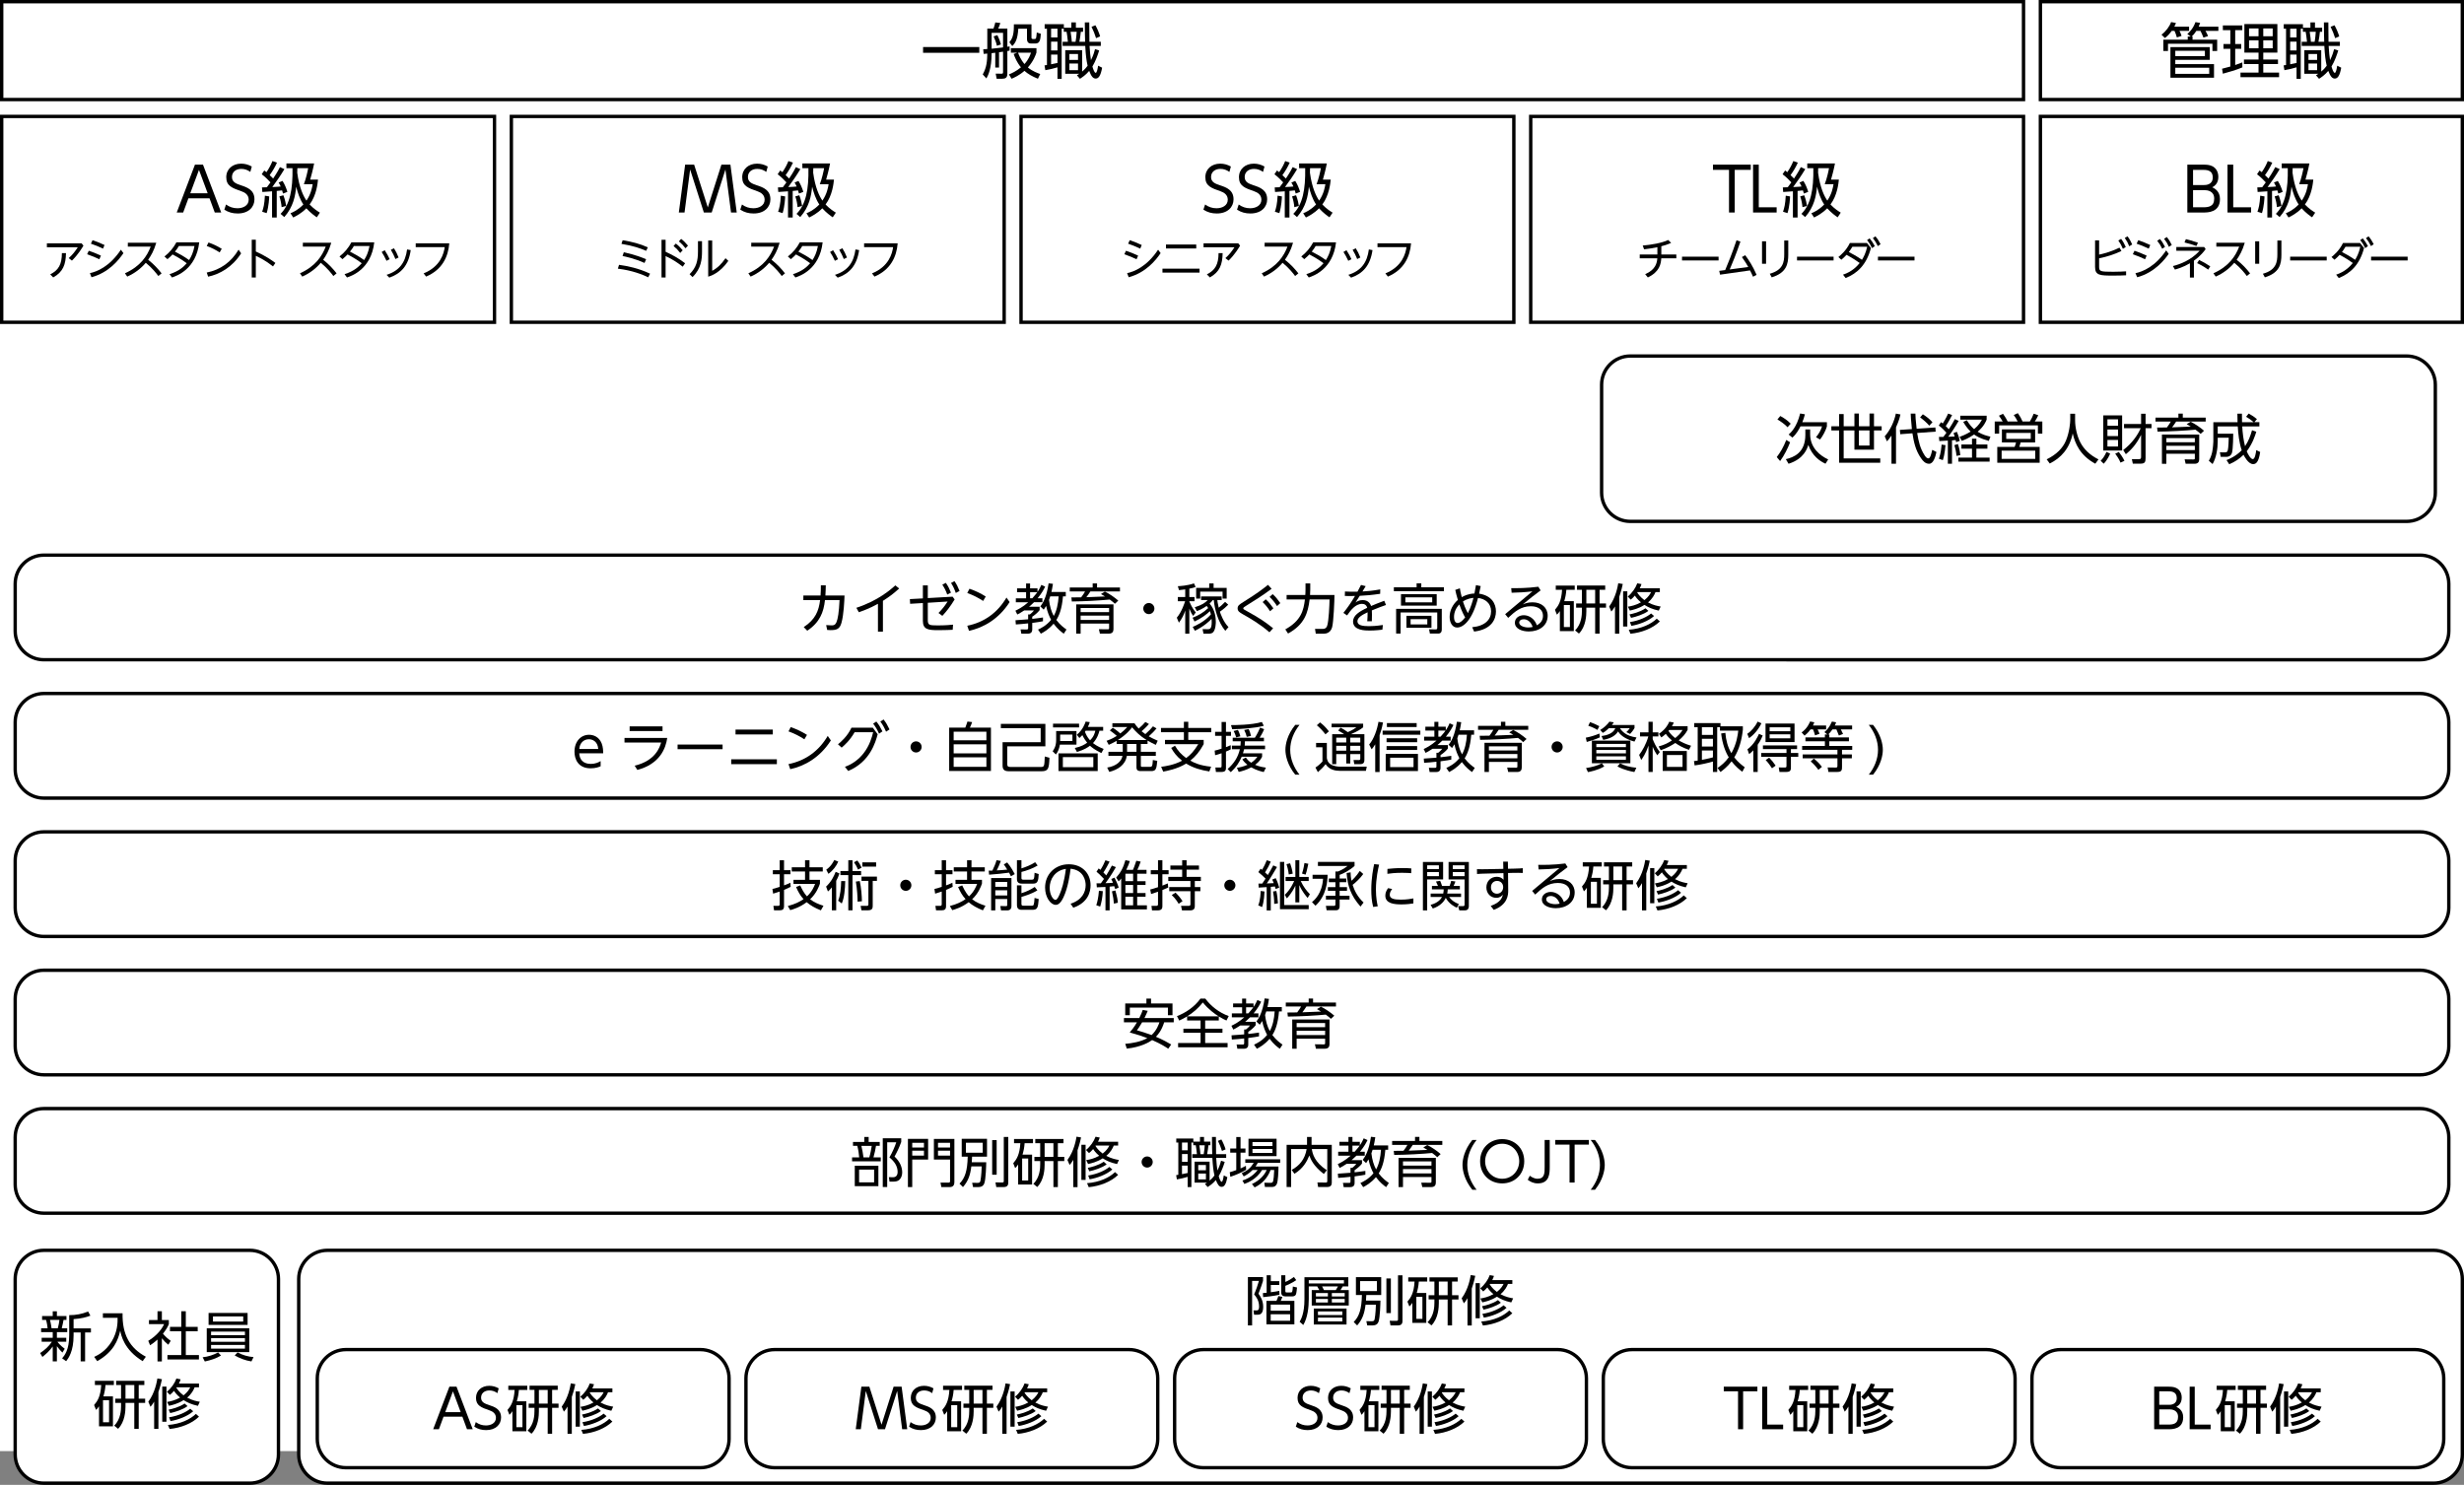 <?xml version="1.0" encoding="UTF-8"?><svg id="_レイヤー_2" xmlns="http://www.w3.org/2000/svg" width="730" height="440" viewBox="0 0 730 440"><rect x="0" y="0" width="730" height="440" fill="#808080" stroke="none"/><defs><style>.cls-1{fill:#fff;}</style></defs><g id="_レイヤー_3"><rect class="cls-1" x="0" width="730" height="430"/></g><g id="_レイヤー_4"><g><rect class="cls-1" x=".5" y=".5" width="599" height="29"/><path d="M599,1V29H1V1H599M600,0H0V30H600V0h0Z"/></g><g><rect class="cls-1" x=".5" y="34.5" width="146" height="61"/><path d="M146,35v60H1V35H146m1-1H0v62H147V34h0Z"/></g><g><rect class="cls-1" x="151.5" y="34.5" width="146" height="61"/><path d="M297,35v60H152V35h145m1-1H151v62h147V34h0Z"/></g><g><rect class="cls-1" x="302.5" y="34.5" width="146" height="61"/><path d="M448,35v60h-145V35h145m1-1h-147v62h147V34h0Z"/></g><g><rect class="cls-1" x="453.5" y="34.5" width="146" height="61"/><path d="M599,35v60h-145V35h145m1-1h-147v62h147V34h0Z"/></g><g><rect class="cls-1" x="604.5" y=".5" width="125" height="29"/><path d="M729,1V29h-124V1h124M730,0h-126V30h126V0h0Z"/></g><g><rect class="cls-1" x="474.502" y="105.5" width="247" height="49" rx="8.5" ry="8.5"/><path d="M713.002,106c4.411,0,8,3.589,8,8v32c0,4.411-3.589,8-8,8h-230c-4.411,0-8-3.589-8-8v-32c0-4.411,3.589-8,8-8h230m0-1h-230c-4.971,0-9,4.029-9,9v32c0,4.971,4.029,9,9,9h230c4.971,0,9-4.029,9-9v-32c0-4.971-4.029-9-9-9h0Z"/></g><g><rect class="cls-1" x="4.5" y="164.5" width="721" height="31" rx="8.5" ry="8.5"/><path d="M717,165c4.411,0,8,3.589,8,8v14c0,4.411-3.589,8-8,8H13c-4.411,0-8-3.589-8-8v-14c0-4.411,3.589-8,8-8H717m0-1H13c-4.971,0-9,4.029-9,9v14c0,4.971,4.029,9,9,9H717c4.971,0,9-4.029,9-9v-14c0-4.971-4.029-9-9-9h0Z"/></g><g><rect class="cls-1" x="4.5" y="205.5" width="721" height="31" rx="8.5" ry="8.5"/><path d="M717,206c4.411,0,8,3.589,8,8v14c0,4.411-3.589,8-8,8H13c-4.411,0-8-3.589-8-8v-14c0-4.411,3.589-8,8-8H717m0-1H13c-4.971,0-9,4.029-9,9v14c0,4.971,4.029,9,9,9H717c4.971,0,9-4.029,9-9v-14c0-4.971-4.029-9-9-9h0Z"/></g><g><rect class="cls-1" x="4.5" y="246.5" width="721" height="31" rx="8.5" ry="8.5"/><path d="M717,247c4.411,0,8,3.589,8,8v14c0,4.411-3.589,8-8,8H13c-4.411,0-8-3.589-8-8v-14c0-4.411,3.589-8,8-8H717m0-1H13c-4.971,0-9,4.029-9,9v14c0,4.971,4.029,9,9,9H717c4.971,0,9-4.029,9-9v-14c0-4.971-4.029-9-9-9h0Z"/></g><g><rect class="cls-1" x="4.5" y="287.5" width="721" height="31" rx="8.5" ry="8.5"/><path d="M717,288c4.411,0,8,3.589,8,8v14c0,4.411-3.589,8-8,8H13c-4.411,0-8-3.589-8-8v-14c0-4.411,3.589-8,8-8H717m0-1H13c-4.971,0-9,4.029-9,9v14c0,4.971,4.029,9,9,9H717c4.971,0,9-4.029,9-9v-14c0-4.971-4.029-9-9-9h0Z"/></g><g><rect class="cls-1" x="4.5" y="328.5" width="721" height="31" rx="8.5" ry="8.5"/><path d="M717,329c4.411,0,8,3.589,8,8v14c0,4.411-3.589,8-8,8H13c-4.411,0-8-3.589-8-8v-14c0-4.411,3.589-8,8-8H717m0-1H13c-4.971,0-9,4.029-9,9v14c0,4.971,4.029,9,9,9H717c4.971,0,9-4.029,9-9v-14c0-4.971-4.029-9-9-9h0Z"/></g><g><rect class="cls-1" x="604.5" y="34.5" width="125" height="61"/><path d="M729,35v60h-124V35h124m1-1h-126v62h126V34h0Z"/></g></g><g id="_レイヤー_6"><g><path d="M290.132,13.936v1.71h-16.655v-1.71h16.655Z"/><path d="M295.979,20.003h-1.116v-4.375c-.27,.036-.829,.108-1.081,.126,0,4.7-1.08,6.662-1.548,7.49l-1.081-1.188c1.188-2.125,1.314-4.016,1.351-6.176-.216,.018-.936,.072-1.08,.09l-.126-1.369c.828-.036,.918-.036,1.206-.072v-6.068h1.836c.252-.684,.342-1.026,.541-1.819l1.494,.18c-.216,.63-.36,1.026-.63,1.639h2.701v5.401c.144-.018,.198-.018,.666-.108v1.242c-.342,.072-.504,.108-.666,.126v6.716c0,1.188-.558,1.495-1.513,1.495h-1.656l-.288-1.513,1.674,.018c.414,0,.504-.072,.504-.45v-6.068c-.18,.018-1.008,.144-1.188,.162v4.52Zm-2.197-5.564c.828-.072,1.422-.144,3.385-.378v-4.321h-3.385v4.699Zm1.566-.864c-.216-.99-.45-1.62-.972-2.791l1.116-.378c.486,.991,.738,1.621,1.062,2.755l-1.207,.414Zm12.154,9.759c-1.747-.72-2.917-1.387-3.997-2.341-1.531,1.351-3.043,2.017-3.799,2.341l-.81-1.278c.882-.36,2.161-.937,3.583-2.107-1.26-1.495-1.836-3.043-2.161-3.943l1.062-.396h-1.891v-1.35h7.58v1.314c-.27,.811-.828,2.467-2.539,4.412,1.368,1.152,3.007,1.71,3.655,1.944l-.684,1.405Zm-1.909-16.133v3.925c0,.198,.036,.432,.432,.432h.45c.162,0,.342-.036,.432-.162,.126-.216,.216-1.333,.252-1.765l1.188,.36c-.09,2.215-.45,2.899-1.674,2.899h-1.134c-.522,0-1.278-.09-1.278-1.386v-3.007h-2.575c-.198,3.223-.9,4.267-1.782,5.149l-.864-1.134c.54-.667,1.332-1.621,1.332-4.646v-.666h5.222Zm-3.979,8.408c.234,.63,.792,2.089,1.909,3.367,1.296-1.458,1.692-2.701,1.926-3.367h-3.835Z"/><path d="M317.399,8.21v-1.567h1.351v1.567h2.125v1.206h-.666c-.072,.829-.234,1.999-.432,2.971h1.71c-.054-1.566-.072-2.215-.09-5.744h1.314c0,.612,.018,4.682,.054,5.744h3.367v1.224h-3.331c.126,2.017,.234,3.043,.414,4.213,.738-1.477,1.026-2.557,1.206-3.259l1.225,.396c-.36,1.17-1.008,3.097-1.999,4.753,.18,.63,.576,1.873,.972,1.873,.378,0,.612-1.422,.72-2.125l1.188,.594c-.432,2.359-1.026,3.223-1.909,3.223-.792,0-1.314-.684-1.927-2.269-1.062,1.26-2.088,1.909-2.736,2.34l-.9-1.044c.324-.198,.396-.234,.702-.45h-4.159v-6.968h5.005v6.32c.918-.774,1.333-1.35,1.621-1.729-.378-1.638-.54-3.097-.702-5.87h-6.698v-1.224h1.566c-.144-1.405-.306-2.467-.396-2.971h-.828v-.9h-.63v14.836h-1.242v-3.403c-1.333,.396-2.251,.612-3.601,.846l-.234-1.422c.468-.054,.558-.072,.72-.108V8.516h-.684v-1.351h5.69v1.044h2.214Zm-4.105,.306h-1.891v2.575h1.891v-2.575Zm0,3.817h-1.891v2.611h1.891v-2.611Zm-1.891,6.716c.234-.036,1.765-.36,1.891-.396v-2.467h-1.891v2.863Zm7.977-3.042h-2.557v1.746h2.557v-1.746Zm0,2.827h-2.557v1.962h2.557v-1.962Zm-.738-6.446c.198-.973,.324-2.539,.342-2.971h-1.8c.234,1.387,.324,2.467,.36,2.971h1.099Zm6.085-1.081c-.558-1.656-.576-1.71-1.35-3.367l1.152-.45c.54,.918,1.152,2.395,1.404,3.295l-1.207,.522Z"/></g><g><path d="M244.651,173.45c-.016,.528-.016,1.697-.112,3.009h5.667c-.064,1.649-.224,5.667-.913,8.115-.512,1.825-1.393,2.145-3.249,2.145-.353,0-.641-.032-.977-.048l-.304-1.441c.496,.048,1.088,.08,1.584,.08,1.089,0,2.017,0,2.385-7.491h-4.322c-.384,3.634-1.569,6.627-5.25,9.076l-1.041-1.072c3.505-2.289,4.45-4.85,4.85-8.003h-4.962v-1.36h5.09c.08-1.296,.096-1.489,.096-3.009h1.457Z"/><path d="M261.58,187.168h-1.473v-8.244c-2.497,1.409-4.802,2.193-5.666,2.497l-.736-1.312c6.53-2.129,10.34-5.554,11.557-6.643l1.136,.928c-1.873,1.665-2.913,2.433-4.818,3.649v9.124Z"/><path d="M273.418,173.466h1.457v3.762l7.347-.417,.608,.816c-1.264,2.097-2.449,3.585-3.649,4.866l-1.136-.849c1.232-1.265,1.809-2.049,2.705-3.393l-5.875,.368v5.09c0,1.504,.416,1.617,2.881,1.617,2.353,0,3.793-.144,4.594-.224l-.096,1.521c-.752,.032-2.337,.112-4.226,.112-2.993,0-4.61-.176-4.61-2.753v-5.282l-3.777,.224-.08-1.393,3.857-.208v-3.857Zm6.803-.752c.672,.944,1.056,1.761,1.521,2.897l-1.104,.576c-.448-1.232-.768-1.873-1.457-2.929l1.041-.544Zm2.561-.512c.688,1.008,1.008,1.697,1.504,2.913l-1.12,.592c-.432-1.216-.752-1.937-1.409-2.961l1.024-.544Z"/><path d="M291.274,178.076c-1.488-.96-2.833-1.665-4.706-2.353l.656-1.265c1.825,.641,3.233,1.312,4.818,2.305l-.769,1.312Zm7.843,.336c-3.249,5.09-7.795,7.603-12.037,8.516l-.512-1.504c5.042-1.009,8.996-3.89,11.621-8.355l.928,1.344Z"/><path d="M309.644,173.834c-.384,.784-.96,1.921-2.241,3.458h1.424v1.168h-2.481c-.8,.784-1.232,1.152-1.457,1.329h3.121v1.008c-.608,.816-1.681,1.632-2.193,1.953v.64c1.057-.096,2.177-.272,3.186-.416v1.121c-.576,.112-1.537,.288-3.186,.496v1.857c0,.368,0,1.328-1.312,1.328h-1.92l-.224-1.264,1.809,.016c.256,0,.432-.064,.432-.384v-1.425c-1.185,.144-2.593,.256-3.649,.32l-.096-1.249c.929-.048,2.737-.192,3.746-.272v-1.457h.528c.32-.24,.896-.752,1.185-1.184h-2.865c-1.008,.672-1.505,.928-2.065,1.216l-.56-1.136c.576-.272,2.129-.993,3.81-2.497h-3.682v-1.168h3.041v-1.809h-2.673v-1.136h2.673v-1.44h1.185v1.44h2.193v1.057c.625-.913,.913-1.569,1.137-2.081l1.136,.512Zm-3.81,3.458c.913-.993,1.361-1.633,1.473-1.809h-2.129v1.809h.656Zm9.924-1.873v1.297h-.833c-.32,3.793-1.152,5.714-1.969,6.995,1.136,1.521,2.369,2.385,3.009,2.833l-.8,1.232c-.672-.48-1.825-1.328-3.025-2.961-1.44,1.712-2.977,2.545-3.777,2.961l-.833-1.216c.8-.368,2.465-1.152,3.874-2.897-.496-.929-1.088-2.225-1.473-4.114-.256,.448-.464,.736-.704,1.104l-1.008-.944c.72-.977,1.809-2.593,2.449-6.851l1.281,.144c-.176,1.201-.304,1.793-.448,2.417h4.258Zm-4.61,1.297c-.048,.192-.128,.448-.353,1.056,.224,1.889,.672,3.425,1.393,4.754,.865-1.521,1.297-3.521,1.457-5.81h-2.497Z"/><path d="M327.34,175.307c1.28,.592,3.009,1.809,3.97,2.673l-1.009,.929c-.464-.448-.688-.625-1.521-1.249-2.673,.272-7.875,.56-11.236,.576l-.128-1.201c.96-.016,1.376-.016,2.897-.032,.688-.913,.912-1.312,1.152-1.745h-4.53v-1.168h6.787v-1.2h1.297v1.2h6.787v1.168h-8.755c-.528,.816-.641,.96-1.201,1.713,2.065-.064,2.401-.08,5.538-.224-.48-.288-.592-.352-1.216-.72l1.168-.72Zm2.545,11.108c0,.656-.24,1.345-1.376,1.345h-2.641l-.304-1.312,2.561,.032c.432,0,.464-.08,.464-.416v-1.281h-8.436v2.978h-1.312v-8.66h11.044v7.315Zm-1.296-6.258h-8.436v1.232h8.436v-1.232Zm0,2.272h-8.436v1.281h8.436v-1.281Z"/><path d="M342.012,180.333c0,.88-.72,1.649-1.648,1.649-.929,0-1.649-.752-1.649-1.649,0-.928,.752-1.648,1.649-1.648,.912,0,1.648,.752,1.648,1.648Z"/><path d="M352.361,176.908h1.537v1.249h-1.537v.096c.944,2.145,1.553,2.817,1.921,3.201l-.784,1.072c-.432-.592-.672-1.024-1.137-2.177v7.427h-1.216v-6.867c-.4,1.168-.784,2.145-1.873,3.618l-.625-1.489c1.473-1.729,2.321-4.45,2.465-4.882h-2.161v-1.249h2.193v-2.257c-.688,.112-1.216,.16-1.841,.224l-.352-1.168c.624-.032,2.833-.144,4.786-.833l.48,1.057c-.448,.176-.833,.32-1.857,.512v2.465Zm.993,8.868c.784-.336,3.393-1.441,5.394-3.698-.08-.384-.16-.656-.304-.976-.832,.848-2.433,2.097-4.546,3.073l-.576-1.121c1.681-.688,3.105-1.425,4.626-2.865-.192-.304-.32-.48-.448-.64-.16,.112-1.152,.864-2.897,1.553l-.641-1.153c2.225-.704,3.073-1.328,3.858-2.145h-1.985v-1.057h6.114v1.057h-1.296c.032,.32,.096,.992,.416,2.273,.752-.608,.977-.785,1.889-1.729l.928,.833c-.64,.656-1.249,1.216-2.481,2.081,.144,.433,1.008,3.009,2.561,4.562l-.96,1.104c-2.145-2.625-3.121-6.291-3.41-9.124h-.288c-.272,.352-.496,.64-.944,1.056,1.713,1.905,1.841,4.45,1.841,5.426,0,.224,0,2.257-.833,3.105-.208,.208-.64,.384-1.152,.384h-1.665l-.272-1.344,1.537,.016c.528,0,1.168,.016,1.168-2.065,0-.48-.032-.864-.032-1.008-.528,.56-2.097,2.145-4.946,3.537l-.656-1.136Zm6.194-12.901v1.329h3.874v3.169h-1.216v-2.065h-6.627v2.065h-1.2v-3.169h3.874v-1.329h1.296Z"/><path d="M376.733,174.475c-2.481,1.873-5.091,3.505-7.684,5.122-.464,.288-.704,.448-.704,.672,0,.24,.032,.256,1.12,.848,3.97,2.177,5.683,3.426,7.716,5.058l-1.089,1.185c-2.785-2.433-5.698-4.114-8.003-5.41-.736-.416-1.424-.8-1.424-1.665,0-.833,.512-1.152,1.729-1.921,3.922-2.449,5.475-3.618,7.268-5.058l1.072,1.168Zm-1.745,3.122c.881,.768,1.425,1.472,2.273,2.657l-.977,.88c-.753-1.168-1.249-1.777-2.209-2.721l.912-.816Zm2.065-1.537c.88,.784,1.44,1.488,2.257,2.657l-.961,.88c-.769-1.185-1.232-1.761-2.209-2.721l.913-.816Z"/><path d="M386.778,172.89h1.409v1.809c0,.368-.017,.833-.064,1.617h7.235c0,1.648-.272,8.003-.688,9.524-.448,1.681-1.776,1.937-2.433,1.937h-2.417l-.225-1.424h2.305c.881,0,1.169-.528,1.297-.928,.48-1.441,.672-6.067,.704-7.795h-5.906c-.48,3.986-1.521,7.443-6.387,10.1l-.816-1.232c4.738-2.609,5.427-5.714,5.811-8.868h-5.426v-1.312h5.538c.032-.368,.063-.896,.063-1.681v-1.745Z"/><path d="M404.604,173.69c-.305,.528-.721,1.216-.944,1.584,1.473-.096,2.945-.192,5.266-.624l-.031,1.312c-2.785,.4-4.034,.48-6.035,.592-.768,1.216-.848,1.344-1.28,1.985,.4-.272,1.072-.721,2.129-.721,1.905,0,2.385,1.425,2.497,1.761,1.217-.512,2.097-.896,3.905-1.552l.513,1.249c-.736,.256-2.449,.848-4.194,1.601,.017,.368,.032,.752,.032,1.28,0,.8-.016,1.473-.032,1.937h-1.36c.097-1.329,.097-1.601,.097-2.657-1.713,.8-3.01,1.601-3.01,2.673,0,1.233,1.633,1.441,3.409,1.441,.721,0,2.113-.032,4.13-.352l-.144,1.393c-2.065,.256-3.458,.256-3.746,.256-1.312,0-4.945,0-4.945-2.689,0-1.777,1.809-2.945,4.193-4.05-.192-.784-.769-1.168-1.521-1.168-2.033,0-3.441,2.001-4.434,3.425l-1.104-.752c1.232-1.505,2.353-3.153,3.441-5.01-1.329,.016-1.745,.032-3.01,0l.032-1.329c.736,.032,2.001,.096,3.714,.064,.56-1.024,.704-1.312,1.04-2l1.393,.352Z"/><path d="M427.79,175.179h-14.838v-1.153h6.739v-1.168h1.393v1.168h6.706v1.153Zm-.64,11.364c0,1.073-.688,1.201-.993,1.201h-2.528l-.24-1.265,1.984,.032c.24,0,.433-.064,.433-.48v-4.546h-10.853v6.259h-1.328v-7.331h13.525v6.13Zm-1.505-7.075h-10.58v-3.409h10.58v3.409Zm-1.328-2.449h-7.956v1.473h7.956v-1.473Zm-.225,9.012h-7.411v-3.553h7.411v3.553Zm-1.232-2.561h-4.946v1.553h4.946v-1.553Z"/><path d="M438.685,173.674c-.272,1.345-.337,1.649-.48,2.241,3.794,.577,4.994,3.058,4.994,5.267,0,2.225-1.2,5.33-6.467,5.97l-.576-1.296c3.857-.353,5.603-2.305,5.603-4.706s-1.761-3.713-3.874-3.954c-1.633,6.418-4.241,8.755-6.194,8.755-1.408,0-2.209-1.44-2.209-3.153,0-1.953,.961-3.745,2.433-5.026-.432-1.473-.56-2.001-.768-2.961l1.36-.497c.08,.544,.224,1.377,.561,2.641,.656-.368,1.872-1.008,3.761-1.088,.257-1.28,.272-1.36,.448-2.481l1.409,.288Zm-6.339,5.442c-.96,.976-1.568,2.305-1.568,3.681,0,1.233,.448,1.809,1.072,1.809,.656,0,1.376-.576,2.225-1.649-.336-.576-.88-1.537-1.729-3.841Zm1.072-.88c.32,1.024,.688,1.969,1.457,3.458,.88-1.633,1.456-3.73,1.664-4.53-.544,.064-1.776,.192-3.121,1.073Z"/><path d="M445.929,181.998l8.083-6.771c-2.385,.288-4.033,.368-6.162,.416l-.128-1.36c1.504,.016,4.642,.032,8.035-.417l.672,1.089c-1.616,1.152-3.169,2.417-5.282,4.146,.608-.256,1.473-.624,2.882-.624,2.688,0,4.497,1.584,4.497,3.969,0,2.993-2.561,4.674-5.586,4.674-1.937,0-4.13-.752-4.13-2.593,0-1.441,1.281-2.225,2.642-2.225,1.505,0,3.217,1.008,3.857,2.978,1.168-.625,1.824-1.521,1.824-2.817,0-1.648-1.232-2.817-3.601-2.817-2.897,0-4.706,1.552-6.707,3.441l-.896-1.088Zm5.506,1.505c-.88,0-1.344,.448-1.344,.992,0,.944,1.456,1.441,2.736,1.441,.561,0,.977-.096,1.249-.16-.528-1.569-1.601-2.273-2.642-2.273Z"/><path d="M466.267,178.14v8.868h-4.13v-5.938c-.432,.625-.561,.769-.88,1.072l-.576-1.44c.992-1.152,1.904-2.497,2.112-5.938h-1.873v-1.249h5.619v1.249h-2.481c-.112,1.441-.304,2.289-.624,3.377h2.833Zm-1.152,1.152h-1.793v6.515h1.793v-6.515Zm8.787-.48h1.905v1.249h-1.905v7.699h-1.312v-7.699h-2.608v1.072c0,1.121-.112,4.546-2.193,6.611l-1.152-.944c1.953-1.873,2.032-4.706,2.032-5.763v-.976h-1.712v-1.249h1.712v-4.05h-1.456v-1.249h8.355v1.249h-1.665v4.05Zm-1.312-4.05h-2.608v4.05h2.608v-4.05Z"/><path d="M479.737,187.776h-1.265v-8.083c-.464,.8-.736,1.121-1.088,1.521l-.641-1.489c1.985-2.673,2.529-5.954,2.689-6.898l1.345,.224c-.129,.64-.385,1.856-1.041,3.793v10.932Zm1.137-12.549h1.248v10.42h-1.248v-10.42Zm10.564,5.714c-1.921-.416-3.17-1.008-4.242-1.697-1.744,1.121-3.457,1.489-4.338,1.681l-.56-1.152c.896-.144,2.272-.4,3.857-1.281-1.089-.912-1.601-1.681-1.793-2-.496,.592-.896,.928-1.232,1.2l-.881-.928c1.281-1.024,2.338-2.561,2.817-3.922l1.249,.24c-.145,.448-.272,.752-.513,1.249h5.955v1.121h-1.297c-.288,.768-.864,1.921-2.209,3.057,1.568,.848,3.009,1.104,3.745,1.216l-.56,1.217Zm-8.884,5.666c3.745-.272,6.627-1.681,8.291-3.281l.913,.816c-2.113,2.065-5.411,3.33-8.708,3.649l-.496-1.185Zm.208-4.546c.944-.176,3.073-.672,4.738-1.809l.864,.769c-1.329,1.024-3.729,1.776-5.139,2.064l-.464-1.024Zm.128,2.273c2.833-.432,5.139-1.584,6.274-2.545l.881,.752c-1.713,1.553-4.658,2.577-6.723,2.913l-.433-1.121Zm2.161-8.771c.224,.368,.816,1.297,2.129,2.273,1.216-.944,1.729-1.856,1.984-2.385h-4.033l-.08,.112Z"/></g><g><path d="M171.609,223.222c.08,1.729,1.056,3.137,3.377,3.137,1.553,0,2.417-.512,2.961-.832v1.537c-.432,.192-1.44,.608-2.961,.608-3.81,0-4.786-2.85-4.786-4.914,0-3.058,1.889-5.026,4.322-5.026,1.152,0,2.897,.48,3.729,2.545,.432,1.056,.448,2.305,.448,2.945h-7.091Zm5.634-1.28c-.176-2.289-1.745-2.881-2.785-2.881-1.553,0-2.721,1.168-2.833,2.881h5.618Z"/><path d="M197.678,218.676c-.448,3.138-2.209,7.699-8.852,9.476l-.8-1.265c6.194-1.457,7.443-5.506,7.843-6.851h-10.853v-1.361h12.661Zm-1.393-3.441v1.393h-9.748v-1.393h9.748Z"/><path d="M214.078,220.629v1.376h-13.333v-1.376h13.333Z"/><path d="M230.158,224.999v1.44h-13.525v-1.44h13.525Zm-1.2-8.804v1.441h-11.044v-1.441h11.044Z"/><path d="M238.314,219.076c-1.488-.96-2.833-1.665-4.706-2.353l.656-1.265c1.825,.641,3.233,1.312,4.818,2.305l-.769,1.312Zm7.843,.336c-3.249,5.09-7.795,7.603-12.037,8.516l-.512-1.504c5.042-1.009,8.996-3.89,11.621-8.355l.928,1.344Z"/><path d="M258.588,215.635l1.44,1.937c-.624,2.337-2.273,8.211-8.739,10.884l-.96-1.232c2.177-.769,4.065-2.161,5.49-3.97,1.809-2.289,2.513-4.818,2.865-6.274h-5.49c-1.361,2.353-2.817,3.697-3.842,4.562l-1.088-.992c.864-.688,2.769-2.321,4.001-4.914h6.323Zm1.041-1.825c.816,1.008,1.136,1.584,1.809,2.913l-1.008,.688c-.56-1.249-.96-1.937-1.745-2.978l.944-.624Zm2.145-.608c.816,1.041,1.088,1.601,1.76,2.945l-1.024,.672c-.544-1.232-.864-1.873-1.696-3.009l.96-.608Z"/><path d="M273.052,221.333c0,.88-.72,1.649-1.648,1.649-.929,0-1.649-.752-1.649-1.649,0-.928,.752-1.648,1.649-1.648,.912,0,1.648,.752,1.648,1.648Z"/><path d="M285.995,215.603c.32-.784,.544-1.552,.624-1.792l1.393,.16c-.144,.448-.464,1.249-.656,1.632h6.227v12.854h-12.373v-12.854h4.786Zm6.243,1.217h-9.7v2.545h9.7v-2.545Zm0,3.729h-9.7v2.689h9.7v-2.689Zm0,3.857h-9.7v2.833h9.7v-2.833Z"/><path d="M309.709,214.499v6.659h-11.284v5.346c0,.561,.192,.769,.944,.769h8.932c1.104,0,1.104-.144,1.232-3.105l1.376,.368c-.096,3.266-.352,4.002-2.353,4.002h-9.684c-1.377,0-1.841-.561-1.841-1.697v-6.915h11.284v-4.162h-11.796v-1.264h13.189Z"/><path d="M318.923,216.627v4.034h-4.914c-.16,.993-.528,2.113-1.184,2.914l-.96-.96c.384-.544,1.04-1.473,1.04-3.361v-2.625h6.019Zm.769-2.177v1.104h-7.715v-1.104h7.715Zm5.522,14.022h-11.621v-5.234h11.621v5.234Zm-7.491-10.805h-3.634v1.921h3.634v-1.921Zm6.194,6.691h-9.028v2.977h9.028v-2.977Zm2.913-8.948v1.121h-1.104c-.16,.672-.576,2.209-1.905,3.666,.625,.464,1.312,1.008,3.153,1.729l-.672,1.232c-2.129-1.056-2.817-1.681-3.377-2.177-.736,.528-1.569,1.136-3.858,1.857l-.64-1.185c2.001-.448,2.849-.993,3.666-1.569-.496-.624-.864-1.121-1.425-2.241-.32,.336-.496,.512-.88,.864l-.752-.977c1.776-1.488,2.401-3.281,2.609-3.905l1.216,.16c-.128,.432-.256,.832-.56,1.424h4.53Zm-5.186,1.121c-.032,.048-.176,.272-.208,.32,.256,.641,.608,1.521,1.504,2.529,1.168-1.121,1.425-2.273,1.569-2.849h-2.865Z"/><path d="M342.638,215.843c-.785,.96-1.345,1.473-2.289,2.353,.688,.384,1.376,.768,2.641,1.296l-.56,1.232c-.913-.432-1.441-.688-2.449-1.264v1.008h-1.985v2.305h4.434v1.201h-4.434v2.849c0,.336,.064,.416,.464,.416h2.161c.72,0,.816-.16,.929-2.033l1.312,.256c-.224,2.257-.336,3.025-1.745,3.025h-3.169c-.416,0-1.249,0-1.249-1.088v-3.425h-2.849c-.448,2.785-2.785,4.146-5.202,4.754l-.625-1.28c2.77-.417,4.29-1.953,4.53-3.474h-4.162v-1.201h4.242v-2.305h-1.809v-.944c-.544,.32-1.072,.624-2.337,1.2l-.64-1.2c1.601-.576,2.337-1.024,3.025-1.457-.688-.608-1.168-.993-2.065-1.633l.88-.784c1.041,.64,2.033,1.521,2.225,1.697,.816-.641,1.329-1.104,2.065-1.905h-4.418v-1.121h6.547c.448,.688,.752,1.057,1.249,1.568,.912-.816,1.393-1.248,1.969-1.953l1.072,.608c-.896,1.041-2,2.001-2.177,2.145,.32,.272,.56,.464,1.104,.848,1.168-1.041,1.729-1.633,2.257-2.305l1.057,.608Zm-2.945,3.441c-1.969-1.2-3.233-2.497-4.29-3.761-.48,.624-1.697,2.177-4.21,3.761h8.5Zm-2.993,1.185h-2.785v2.305h2.785v-2.305Z"/><path d="M358.286,228.6c-2.417-.368-4.802-1.041-6.867-2.337-2.593,1.632-5.922,2.225-6.803,2.385l-.608-1.424c1.2-.16,3.793-.512,6.194-1.809-1.713-1.36-2.545-2.593-3.217-3.793l1.121-.64c.944,1.601,1.856,2.561,3.313,3.649,1.345-1.008,2.289-2.017,3.585-4.114h-9.86v-1.264h5.603v-2.273h-6.787v-1.265h6.787v-1.841h1.296v1.841h6.803v1.265h-6.803v2.273h4.562v1.264c-1.201,2.193-2.385,3.618-3.954,4.882,1.104,.624,2.865,1.472,6.162,1.792l-.528,1.409Z"/><path d="M364.634,222.053c-.416,.224-.784,.4-1.424,.656v4.818c0,.433-.016,1.217-1.232,1.217h-1.745l-.16-1.312h1.393c.272,0,.448,0,.448-.432v-3.793c-.993,.352-1.441,.464-1.921,.576l-.128-1.361c.512-.112,1.104-.256,2.049-.576v-3.81h-1.921v-1.185h1.921v-2.913h1.296v2.913h1.489v1.185h-1.489v3.361c.512-.208,.864-.352,1.409-.576l.016,1.232Zm-.928,5.827c1.889-1.681,3.073-3.474,3.618-5.858h-2.353v-1.073h2.545c.064-.592,.08-.928,.08-1.28h-2.385v-1.057h6.563c.736-1.136,1.296-2.337,1.553-2.993l1.2,.448c-.433,1.104-1.104,2.177-1.345,2.545h1.28v1.057h-5.634c0,.4-.016,.656-.064,1.28h6.035v1.073h-6.211c-.128,.544-.24,.912-.336,1.2h5.667v1.024c-.256,.48-.752,1.425-2.064,2.401,1.328,.544,2.448,.72,3.201,.832l-.656,1.296c-.513-.112-2.097-.464-3.697-1.393-1.489,.8-2.834,1.153-3.714,1.361l-.528-1.232c.736-.112,1.696-.256,3.121-.88-.977-.769-1.312-1.297-1.521-1.601l1.04-.561c.288,.4,.641,.929,1.585,1.553,1.024-.688,1.505-1.329,1.841-1.792h-4.642c-.704,1.601-1.489,2.945-3.25,4.578l-.928-.928Zm.993-13.014c.928,0,6.194,0,9.155-.928l.561,1.137c-2.497,.688-6.947,.992-9.348,1.008l-.368-1.217Zm1.537,3.634c-.08-.288-.304-1.057-.752-1.889l1.265-.32c.4,.736,.608,1.425,.736,1.905l-1.249,.304Zm3.137-.144c-.128-.592-.432-1.425-.752-2.033l1.312-.288c.369,.752,.56,1.44,.705,2.033l-1.265,.288Z"/><path d="M385.002,214.802c-1.681,2.113-2.753,4.674-2.753,7.379s1.072,5.266,2.753,7.379h-1.264c-2.321-2.865-2.913-5.714-2.913-7.379,0-1.665,.576-4.514,2.913-7.379h1.264Z"/><path d="M393.098,220.148v4.482c.096,.512,.256,1.329,1.2,1.905,.896,.56,2.241,.64,2.481,.64h8.147l-.257,1.249h-7.65c-1.312,0-3.201-.272-4.29-1.985-.624,.849-1.553,1.761-2.289,2.369l-.72-1.376c.64-.4,1.168-.8,2.08-1.777v-4.226h-1.889v-1.281h3.186Zm-.416-2.545c-.641-.864-1.553-1.873-2.545-2.689l.944-.849c.832,.641,1.681,1.393,2.625,2.657l-1.024,.88Zm11.54-.048v7.651c0,.512-.111,1.232-1.248,1.232h-1.745l-.224-1.232,1.553,.016c.271,0,.448-.048,.448-.48v-1.281h-2.962v2.785h-1.2v-2.785h-2.961v2.977h-1.2v-8.883h3.505c-.576-.417-1.088-.752-1.729-1.073l.704-.864c.608,.32,1.297,.705,2.145,1.329,1.505-.656,2.081-1.072,2.546-1.424h-7.348v-1.073h9.348v1.073c-.848,.672-1.584,1.136-3.617,2.033h3.985Zm-5.378,1.041h-2.961v1.408h2.961v-1.408Zm0,2.417h-2.961v1.425h2.961v-1.425Zm4.162-2.417h-2.962v1.408h2.962v-1.408Zm0,2.417h-2.962v1.425h2.962v-1.425Z"/><path d="M408.729,228.776h-1.297v-8.211c-.528,.848-.752,1.12-1.072,1.472l-.72-1.424c1.424-1.617,2.385-4.514,2.753-6.723l1.345,.208c-.337,1.792-.688,2.801-1.009,3.713v10.964Zm12.068-11.06h-11.172v-1.201h11.172v1.201Zm-.704,10.756h-9.556v-5.074h9.556v5.074Zm-.24-8.532h-9.06v-1.168h9.06v1.168Zm0,2.289h-9.06v-1.152h9.06v1.152Zm-.144-6.787h-8.819v-1.168h8.819v1.168Zm-.929,9.091h-6.931v2.785h6.931v-2.785Z"/><path d="M430.604,214.834c-.384,.784-.96,1.921-2.24,3.458h1.424v1.168h-2.48c-.801,.784-1.232,1.152-1.457,1.329h3.121v1.008c-.607,.816-1.681,1.632-2.192,1.953v.64c1.057-.096,2.177-.272,3.186-.416v1.121c-.576,.112-1.537,.288-3.186,.496v1.857c0,.368,0,1.328-1.312,1.328h-1.921l-.224-1.264,1.809,.016c.256,0,.432-.064,.432-.384v-1.425c-1.185,.144-2.593,.256-3.649,.32l-.096-1.249c.929-.048,2.737-.192,3.745-.272v-1.457h.528c.32-.24,.896-.752,1.185-1.184h-2.865c-1.008,.672-1.505,.928-2.064,1.216l-.561-1.136c.576-.272,2.129-.993,3.81-2.497h-3.682v-1.168h3.041v-1.809h-2.673v-1.136h2.673v-1.44h1.185v1.44h2.193v1.057c.624-.913,.912-1.569,1.137-2.081l1.136,.512Zm-3.81,3.458c.913-.993,1.361-1.633,1.473-1.809h-2.129v1.809h.656Zm9.925-1.873v1.297h-.833c-.32,3.793-1.152,5.714-1.969,6.995,1.137,1.521,2.369,2.385,3.01,2.833l-.801,1.232c-.672-.48-1.824-1.328-3.025-2.961-1.44,1.712-2.977,2.545-3.777,2.961l-.832-1.216c.8-.368,2.465-1.152,3.873-2.897-.496-.929-1.088-2.225-1.473-4.114-.256,.448-.464,.736-.704,1.104l-1.008-.944c.72-.977,1.809-2.593,2.448-6.851l1.281,.144c-.177,1.201-.305,1.793-.448,2.417h4.258Zm-4.61,1.297c-.048,.192-.128,.448-.353,1.056,.225,1.889,.673,3.425,1.393,4.754,.865-1.521,1.297-3.521,1.457-5.81h-2.497Z"/><path d="M448.301,216.307c1.28,.592,3.009,1.809,3.97,2.673l-1.009,.929c-.464-.448-.688-.625-1.521-1.249-2.673,.272-7.875,.56-11.236,.576l-.128-1.201c.96-.016,1.376-.016,2.896-.032,.688-.913,.912-1.312,1.152-1.745h-4.529v-1.168h6.786v-1.2h1.297v1.2h6.787v1.168h-8.756c-.528,.816-.641,.96-1.2,1.713,2.064-.064,2.4-.08,5.538-.224-.48-.288-.593-.352-1.217-.72l1.169-.72Zm2.545,11.108c0,.656-.24,1.345-1.377,1.345h-2.641l-.305-1.312,2.562,.032c.432,0,.464-.08,.464-.416v-1.281h-8.436v2.978h-1.312v-8.66h11.045v7.315Zm-1.297-6.258h-8.436v1.232h8.436v-1.232Zm0,2.272h-8.436v1.281h8.436v-1.281Z"/><path d="M462.972,221.333c0,.88-.72,1.649-1.648,1.649s-1.648-.752-1.648-1.649c0-.928,.752-1.648,1.648-1.648,.912,0,1.648,.752,1.648,1.648Z"/><path d="M473.978,218.5c-.976,.48-3.009,1.152-3.873,1.36l-.288-1.264c1.425-.272,2.721-.672,4.033-1.233l.128,1.137Zm1.312,8.611c-1.889,1.137-4.417,1.617-4.834,1.681l-.56-1.2c1.568-.224,3.474-.721,4.674-1.409l.72,.928Zm-2.017-10.82c-.977-.592-2.032-1.008-2.721-1.232l.512-1.072c.896,.288,1.921,.736,2.754,1.2l-.545,1.104Zm9.748,3.169v6.707h-11.396v-6.707h11.396Zm-10.084,.976v.96h8.771v-.96h-8.771Zm0,1.793v1.024h8.771v-1.024h-8.771Zm0,1.889v1.024h8.771v-1.024h-8.771Zm11.316-9.284v.912c-.416,.752-1.04,1.441-1.312,1.745l-1.104-.544c.496-.464,.704-.688,.992-1.152h-2.881c.561,.88,1.761,2.305,4.898,2.737l-.608,1.217c-1.873-.496-3.842-1.409-4.866-3.009-.721,1.216-2.145,2.097-4.386,2.497l-.512-1.121c1.681-.224,3.489-.816,4.081-2.321h-1.921c-.96,.928-1.488,1.232-1.776,1.376l-.769-.864c.977-.561,2.177-1.633,2.722-2.465l1.296,.192c-.191,.32-.271,.464-.56,.8h6.706Zm-.048,13.941c-2.961-.56-4.37-1.312-5.01-1.665l.769-.912c1.392,.688,2.769,1.104,4.833,1.312l-.592,1.264Z"/><path d="M490.986,223.814c-.528-.784-.992-1.632-1.345-2.529v7.459h-1.248v-7.811c-.849,2.465-1.745,3.697-2.161,4.273l-.608-1.504c.977-1.281,2.065-3.169,2.722-5.474h-2.466v-1.217h2.514v-3.137h1.248v3.137h1.681v1.217h-1.681v.784c.24,.672,1.041,2.513,2.113,3.841l-.769,.96Zm8.996-7.523c-.688,1.249-1.361,2.017-2.626,3.121,1.073,.608,2.001,1.073,3.65,1.569l-.625,1.216c-1.904-.656-2.961-1.296-4.05-2.033-1.088,.704-2.272,1.44-4.321,2.145l-.608-1.121c1.793-.48,2.802-1.041,3.938-1.777-.464-.4-1.232-1.056-1.824-1.953-.465,.432-.753,.672-1.312,1.057l-.736-1.057c.512-.336,2.192-1.473,3.089-3.602l1.329,.256c-.209,.512-.32,.72-.545,1.088h4.643v1.088Zm-.24,12.149h-7.14v-5.89h7.14v5.89Zm-1.265-4.706h-4.626v3.521h4.626v-3.521Zm-3.938-7.411c-.064,.08-.08,.096-.225,.272,.688,1.056,1.425,1.665,2.001,2.113,.912-.769,1.601-1.409,2.161-2.385h-3.938Z"/><path d="M516.351,215.219v1.008c-.337,3.089-1.089,5.81-2.546,8.211,1.249,1.568,2.481,2.465,3.105,2.913l-.72,1.345c-.785-.592-1.969-1.505-3.186-3.089-1.232,1.632-2.577,2.625-3.281,3.153l-.864-1.201c1.04-.704,2.24-1.648,3.313-3.153-.977-1.568-1.89-3.938-2.257-7.059l1.248-.192c.176,2.129,.688,4.226,1.793,6.035,1.536-2.737,1.889-5.362,2.032-6.675h-5.426v-1.024h-.816v13.27h-1.265v-3.105c-1.008,.336-3.953,1.008-5.426,1.152l-.192-1.28c.544-.064,.769-.08,1.104-.144v-9.892h-1.024v-1.216h7.779v.944h6.627Zm-8.868,.272h-3.266v2.289h3.266v-2.289Zm0,3.425h-3.266v2.305h3.266v-2.305Zm-3.266,6.243c2.209-.448,2.449-.496,3.266-.736v-2.033h-3.266v2.769Z"/><path d="M521.85,214.338c-.896,1.873-2.337,3.521-3.665,4.386l-.528-1.281c1.12-.704,2.385-2.145,3.058-3.617l1.136,.512Zm-4.146,7.699c2.081-1.488,3.153-3.969,3.426-4.578l1.104,.496c-.192,.48-.545,1.361-1.489,2.737v8.067h-1.296v-6.419c-.576,.625-.929,.88-1.249,1.121l-.496-1.425Zm14.71-.064h-1.825v1.153h2.177v1.136h-2.177v3.169c0,.64-.08,1.312-1.28,1.312h-2.112l-.209-1.329,1.825,.016c.353,0,.464-.08,.464-.496v-2.673h-7.49v-1.136h7.49v-1.153h-6.979v-1.088h10.116v1.088Zm-.752-2.081h-8.596v-5.49h8.596v5.49Zm-7.523,4.61c.753,.768,1.345,1.488,1.921,2.369l-1.072,.785c-.385-.608-1.152-1.681-1.873-2.433l1.024-.72Zm6.274-8.996h-6.13v1.168h6.13v-1.168Zm0,2.097h-6.13v1.185h6.13v-1.185Z"/><path d="M541.02,214.995v1.152h-2.513c.384,.816,.464,1.041,.544,1.296l-1.312,.464c-.145-.56-.353-1.185-.593-1.761h-.752c-.704,.977-1.345,1.504-1.761,1.841l-.88-.944c1.681-1.201,2.32-2.769,2.513-3.25l1.265,.24c-.128,.336-.192,.496-.416,.96h3.905Zm.944,2.641v.88h5.811v1.152h-5.811v1.376h6.787v1.152h-3.025v1.361h2.913v1.152h-2.913v2.433c0,.912,0,1.601-1.36,1.601h-2.674l-.224-1.329,2.385,.032c.416,0,.513-.112,.513-.528v-2.209h-10.293v-1.152h10.293v-1.361h-10.453v-1.152h6.739v-1.376h-5.763v-1.152h5.763v-.88h.736l-.881-.688c.753-.64,1.521-1.457,2.226-3.137l1.248,.224c-.128,.352-.192,.544-.4,.96h5.139v1.152h-3.346c.225,.416,.336,.656,.656,1.345l-1.232,.464c-.176-.496-.544-1.393-.736-1.809h-1.168c-.593,.848-.944,1.185-1.249,1.489h.32Zm-3.233,10.484c-1.152-1.537-1.793-2.081-2.272-2.497l.912-.833c.864,.656,1.776,1.584,2.4,2.449l-1.04,.88Z"/><path d="M554.921,214.802c2.321,2.865,2.897,5.714,2.897,7.379,0,1.665-.576,4.514-2.897,7.379h-1.265c1.665-2.113,2.737-4.674,2.737-7.379s-1.072-5.267-2.737-7.379h1.265Z"/></g><g><path d="M234.25,262.781c-.352,.192-.8,.416-1.969,.929v4.802c0,.961-.448,1.232-1.249,1.232h-1.712l-.192-1.312h1.345c.208,0,.528,0,.528-.448v-3.793c-.608,.224-1.312,.432-1.953,.624l-.208-1.393c.448-.096,.945-.208,2.161-.624v-3.729h-2.033v-1.217h2.033v-2.93h1.28v2.93h1.905v1.217h-1.905v3.297c1.345-.512,1.553-.624,1.873-.784l.096,1.2Zm-.848,5.698c2.177-.576,3.505-1.248,4.658-2.049-.96-1.04-1.616-2.209-2.208-3.585l1.216-.48c.913,2.017,1.601,2.785,2.017,3.249,1.505-1.393,2.129-2.961,2.401-3.697h-6.403v-1.2h3.425v-2.481h-3.938v-1.232h3.938v-2.097h1.312v2.097h3.938v1.232h-3.938v2.481h3.105v1.12c-.336,.944-1.024,2.85-2.913,4.642,1.2,.929,2.529,1.473,3.954,1.921l-.769,1.361c-1.792-.721-3.041-1.425-4.209-2.417-2.049,1.536-4.002,2.112-4.866,2.353l-.72-1.217Z"/><path d="M244.744,262.717c1.568-1.457,2.353-3.153,2.833-4.37l1.104,.464c-.16,.513-.336,1.073-.944,2.193v8.739h-1.281v-6.786c-.528,.672-.816,.912-1.168,1.216l-.544-1.456Zm3.602-7.411c-.528,1.28-1.601,2.705-2.914,3.633l-.64-1.232c1.473-1.008,2.145-2.417,2.369-2.865l1.185,.465Zm2.064,5.778c-.048,2.337-.272,4.994-1.024,6.643l-1.072-.832c.656-1.537,.848-3.794,.896-5.811h1.2Zm2.161-6.163v3.186h2.545v1.217h-2.545v10.42h-1.249v-10.42h-2.337v-1.217h2.337v-3.186h1.249Zm1.648,2.77c-.416-.944-.656-1.36-1.2-2.177l.976-.528c.464,.576,.816,1.137,1.265,2.113l-1.041,.592Zm.496,3.394c.433,1.889,.625,4.514,.641,5.986l-1.281,.112c-.016-1.249-.096-3.474-.512-5.955l1.152-.144Zm5.09-.048h-1.249v7.251c0,.672,0,1.456-1.376,1.456h-1.969l-.24-1.328,1.745,.016c.352,0,.56-.032,.56-.464v-6.931h-2.049v-1.265h4.578v1.265Zm-.24-4.242h-4.082v-1.248h4.082v1.248Z"/><path d="M270.012,262.333c0,.881-.72,1.649-1.648,1.649-.929,0-1.649-.753-1.649-1.649,0-.928,.752-1.648,1.649-1.648,.912,0,1.648,.752,1.648,1.648Z"/><path d="M282.25,262.781c-.352,.192-.8,.416-1.969,.929v4.802c0,.961-.448,1.232-1.249,1.232h-1.712l-.192-1.312h1.345c.208,0,.528,0,.528-.448v-3.793c-.608,.224-1.312,.432-1.953,.624l-.208-1.393c.448-.096,.945-.208,2.161-.624v-3.729h-2.033v-1.217h2.033v-2.93h1.28v2.93h1.905v1.217h-1.905v3.297c1.345-.512,1.553-.624,1.873-.784l.096,1.2Zm-.848,5.698c2.177-.576,3.505-1.248,4.658-2.049-.96-1.04-1.616-2.209-2.208-3.585l1.216-.48c.913,2.017,1.601,2.785,2.017,3.249,1.505-1.393,2.129-2.961,2.401-3.697h-6.403v-1.2h3.425v-2.481h-3.938v-1.232h3.938v-2.097h1.312v2.097h3.938v1.232h-3.938v2.481h3.105v1.12c-.336,.944-1.024,2.85-2.913,4.642,1.2,.929,2.529,1.473,3.954,1.921l-.769,1.361c-1.792-.721-3.041-1.425-4.209-2.417-2.049,1.536-4.002,2.112-4.866,2.353l-.72-1.217Z"/><path d="M296.521,255.114c-.512,1.329-.736,1.825-1.216,2.801,.512-.016,2-.111,3.105-.224-.496-.832-.736-1.152-1.024-1.536l1.009-.593c1.168,1.377,2.033,3.058,2.241,3.457l-1.137,.641c-.176-.384-.304-.656-.544-1.072-1.185,.192-4.226,.496-5.922,.608l-.112-1.201c.16,0,.929-.016,1.088-.016,.512-1.057,.96-2.081,1.233-3.089l1.28,.224Zm3.137,5.074v8.355c0,1.057-.8,1.232-1.2,1.232h-1.889l-.208-1.297,1.681,.032c.288,0,.368-.128,.368-.336v-1.776h-3.537v3.377h-1.232v-9.588h6.018Zm-1.249,1.152h-3.537v1.44h3.537v-1.44Zm0,2.465h-3.537v1.537h3.537v-1.537Zm4.21-6.482c1.072-.32,2.913-1.024,4.065-1.824l.736,.976c-1.457,.881-3.329,1.553-4.802,1.905v1.809c0,.336,.144,.48,.496,.48h2.593c.48,0,.752-.017,.8-2.049l1.232,.384c-.096,2.097-.368,2.833-1.617,2.833h-3.425c-.272,0-1.409,0-1.409-1.28v-5.666h1.329v2.433Zm0,5.026v2.337c1.712-.545,2.753-1.089,3.938-1.857l.784,1.009c-1.809,1.137-4.417,1.856-4.722,1.937v2.033c0,.432,.112,.576,.576,.576h2.513c.512,0,.656-.064,.8-2.305l1.232,.336c-.208,2.513-.336,3.186-1.857,3.186h-3.185c-.353,0-1.409,0-1.409-1.361v-5.89h1.329Z"/><path d="M317.179,267.792c3.441-1.104,4.466-3.474,4.466-5.507,0-1.152-.448-4.434-4.466-4.866-.224,1.761-.736,5.555-2.113,8.483-1.024,2.178-1.905,2.226-2.305,2.226-1.489,0-3.137-2.226-3.137-5.122,0-3.986,3.009-6.899,7.027-6.899,3.81,0,6.451,2.562,6.451,6.227,0,1.841-.688,5.122-5.122,6.643l-.801-1.184Zm-6.194-4.738c0,2.129,1.041,3.602,1.713,3.602,.512,0,.96-1.024,1.296-1.793,.512-1.2,1.28-3.361,1.793-7.395-3.25,.464-4.802,3.089-4.802,5.586Z"/><path d="M324.792,268.239c.352-1.12,.625-2.24,.784-4.289l1.153,.128c-.112,1.953-.368,3.233-.785,4.562l-1.152-.4Zm5.811-11.284c-.448,.784-1.601,2.77-3.089,4.754,.72-.016,1.504-.048,2.225-.128-.192-.448-.289-.656-.497-1.104l.944-.416c.368,.672,.913,1.841,1.249,2.945l-1.04,.448c-.145-.448-.192-.608-.289-.864-.416,.063-.656,.096-1.36,.144v7.043h-1.232v-6.947c-1.584,.097-1.857,.097-2.561,.112l-.096-1.185c.864,0,1.008,0,1.296-.016,.368-.48,.48-.656,.913-1.297-1.28-1.36-1.825-1.809-2.209-2.129l.64-.977c.304,.225,.384,.288,.528,.417,.625-.961,1.073-1.873,1.473-2.834l1.232,.4c-.32,.624-.976,1.969-1.825,3.218,.496,.496,.625,.64,.833,.864,.528-.849,.864-1.409,1.681-2.913l1.185,.464Zm-.592,10.82c-.08-1.168-.208-1.969-.576-3.649l1.008-.256c.624,2.209,.688,2.961,.736,3.633l-1.168,.272Zm5.65-10.02c.288-.656,.432-1.041,.992-2.689l1.296,.256c-.304,.929-.784,2.001-.992,2.434h2.721v1.152h-2.769v2.209h2.481v1.12h-2.481v2.385h2.481v1.104h-2.481v2.545h2.881v1.201h-7.619v-9.156c-.336,.448-.416,.544-.752,.881l-.736-1.153c1.296-1.44,2.097-2.833,2.737-5.153l1.312,.271c-.224,.688-.416,1.281-1.056,2.594h1.985Zm.048,1.152h-2.289v2.209h2.289v-2.209Zm0,3.329h-2.289v2.385h2.289v-2.385Zm0,3.489h-2.289v2.545h2.289v-2.545Z"/><path d="M346.106,263.005c-.528,.256-.768,.352-1.729,.736v4.689c0,.561-.032,1.345-1.409,1.345h-1.665l-.16-1.36,1.441,.016c.272,0,.496-.112,.496-.432v-3.762c-1.296,.464-1.649,.56-2.049,.688l-.256-1.345c.544-.145,1.073-.272,2.305-.688v-3.825h-2.145v-1.217h2.145v-2.93h1.296v2.93h1.841v1.217h-1.841v3.361c.88-.337,1.168-.465,1.601-.656l.128,1.232Zm5.442-8.084v1.553h3.666v1.217h-3.666v2.145h4.226v1.232h-1.792v1.793h1.648v1.217h-1.648v4.449c0,.625-.208,1.249-1.44,1.249h-2.353l-.288-1.36,2.208,.016c.544,0,.577-.256,.577-.512v-3.842h-6.275v-1.217h6.275v-1.793h-6.563v-1.232h4.114v-2.145h-3.489v-1.217h3.489v-1.553h1.312Zm-2.353,12.901c-.24-.399-.896-1.536-2.049-2.593l1.121-.721c.768,.705,1.553,1.713,2.081,2.529l-1.152,.784Z"/><path d="M366.012,262.333c0,.881-.72,1.649-1.648,1.649-.929,0-1.649-.753-1.649-1.649,0-.928,.752-1.648,1.649-1.648,.912,0,1.648,.752,1.648,1.648Z"/><path d="M372.776,268.288c.656-1.585,.704-3.762,.72-4.274l1.137,.16c-.128,2.93-.56,4.146-.72,4.61l-1.137-.496Zm5.554-11.365c-.447,.769-1.984,3.394-3.024,4.866,.128-.016,1.376-.064,2.064-.096-.128-.337-.208-.545-.448-1.057l1.024-.416c.464,.88,.832,1.969,1.057,2.801l-1.072,.416c-.112-.4-.128-.479-.225-.752-.24,.016-1.04,.096-1.216,.112v6.994h-1.217v-6.914c-1.681,.096-1.856,.111-2.369,.144l-.064-1.185h1.121c.32-.464,.48-.704,.977-1.473-.337-.352-1.393-1.376-2.129-1.937l.672-1.024c.24,.192,.32,.256,.433,.353,.576-.977,.912-1.665,1.393-2.85l1.185,.416c-.465,1.072-.945,2.001-1.697,3.201,.48,.448,.513,.48,.816,.769,.528-.864,.801-1.36,1.616-2.849l1.104,.479Zm-.832,10.933c.032-1.345-.16-2.673-.336-3.682l.977-.16c.224,.944,.432,2.625,.479,3.666l-1.12,.176Zm2.978-12.453v12.789h7.251v1.232h-8.516v-14.021h1.265Zm6.931,10.692c-.433-.512-1.617-1.873-2.465-3.81v5.106h-1.169v-4.946c-.256,.576-1.12,2.305-2.513,3.762l-.624-1.057c1.664-1.521,2.561-3.569,2.785-4.082h-2.545v-1.2h2.896v-4.978h1.169v4.978h2.785v1.2h-2.369c.88,1.81,1.696,2.865,2.721,3.906l-.672,1.12Zm-5.586-6.963c-.129-1.312-.545-2.657-.673-3.057l1.072-.257c.208,.576,.625,1.841,.769,3.073l-1.168,.24Zm3.921-.271c.465-1.312,.673-2.834,.721-3.122l1.152,.225c-.433,2.161-.656,2.769-.816,3.217l-1.057-.319Z"/><path d="M393.322,259.228c-.017,1.889-.336,6.162-3.586,9.155l-1.04-1.057c.704-.592,2.993-2.513,3.281-6.915h-3.105v-1.184h4.45Zm3.569,1.104h1.969v1.089h-1.969v1.457h2.177v1.088h-2.177v1.457h2.929v1.136h-2.929v1.969c0,1.201-.832,1.201-1.104,1.201h-2.753l-.225-1.312,2.321,.016c.304,0,.512-.063,.512-.432v-1.441h-2.816v-1.136h2.816v-1.457h-2.24v-1.088h2.24v-1.457h-1.952v-1.089h1.952v-2.08h.721c.208-.08,1.553-.561,2.85-1.633h-8.756v-1.217h10.853v1.185c-1.425,1.328-3.346,2.289-4.418,2.657v1.088Zm6.179,8.308c-2.897-3.281-3.826-6.162-4.114-9.939l1.185-.208c.017,.704,.032,1.472,.272,2.496,.288-.256,1.456-1.36,2.449-2.913l1.024,.913c-.944,1.328-2.354,2.625-3.153,3.217,.544,1.729,1.488,3.586,3.249,5.234l-.912,1.2Z"/><path d="M408.586,256.218c-.256,1.04-.944,3.97-.944,7.411,0,2.433,.352,4.065,.544,4.93l-1.36,.192c-.448-1.681-.561-3.409-.561-5.138,0-3.521,.593-6.339,.849-7.556l1.473,.16Zm10.148,11.493c-.641,.096-1.938,.288-3.506,.288-2.257,0-4.802-.272-4.802-2.609,0-.832,.32-1.521,.816-2.209l1.216,.256c-.239,.305-.72,.913-.72,1.713,0,1.104,1.137,1.44,3.249,1.44,1.856,0,3.138-.256,3.762-.368l-.016,1.489Zm-7.684-10.229c.801-.08,2.433-.256,4.481-.256,1.249,0,1.985,.063,2.594,.111l-.032,1.409c-.368-.032-1.28-.112-2.705-.112-2.033,0-3.474,.176-4.354,.304l.016-1.456Z"/><path d="M427.547,255.418v5.186h-4.722v9.156h-1.265v-14.342h5.986Zm-1.248,.992h-3.474v1.12h3.474v-1.12Zm0,2.017h-3.474v1.2h3.474v-1.2Zm5.313,10.548c-.56-.256-2.257-1.04-3.281-2.913-.592,1.265-1.809,2.481-3.841,3.153l-.656-1.088c2.145-.561,3.024-1.665,3.377-2.321h-3.361v-1.024h3.729c.128-.544,.128-.929,.128-1.248h-3.474v-1.009h1.793c-.256-.608-.368-.864-.592-1.312l1.232-.208c.191,.416,.448,1.12,.56,1.521h2.241c.224-.513,.433-1.328,.464-1.488l1.249,.16c-.048,.159-.225,.72-.528,1.328h1.856v1.009h-3.585c-.032,.399-.048,.704-.16,1.248h4.098v1.024h-3.521c.368,.544,1.168,1.457,2.865,2.081l-.593,1.088Zm3.554-13.557v13.141c0,.368-.128,1.201-1.12,1.201h-1.713l-.336-1.265,1.473,.016c.319,0,.432-.112,.432-.528v-7.379h-4.737v-5.186h6.002Zm-1.265,.992h-3.489v1.12h3.489v-1.12Zm0,2.017h-3.489v1.2h3.489v-1.2Z"/><path d="M446.828,263.853c.017,1.281-.128,4.21-4.273,5.763l-.912-1.168c2.945-1.041,3.361-2.417,3.633-3.346-.384,.432-.928,.944-1.984,.944-1.697,0-2.93-1.312-2.93-3.089,0-1.921,1.409-3.138,3.073-3.138,1.249,0,1.81,.656,2.018,.896l-.032-1.985-4.914,.129c-1.408,.031-1.921,.048-2.913,.128l-.017-1.44c.849,.048,1.985,.031,2.85,.016l4.962-.096-.048-2.146h1.393l.032,2.113,1.616-.032c1.665-.032,2.369-.096,2.753-.145l.032,1.425c-.721-.048-2.001-.048-2.785-.032l-1.601,.049,.048,5.153Zm-3.297-2.816c-1.009,0-1.809,.736-1.809,1.904,0,1.217,.832,1.889,1.761,1.889,1.088,0,1.856-.88,1.856-1.952,0-1.024-.721-1.841-1.809-1.841Z"/><path d="M453.929,263.998l8.083-6.771c-2.385,.288-4.033,.368-6.162,.416l-.128-1.36c1.504,.016,4.642,.031,8.035-.417l.672,1.089c-1.616,1.152-3.169,2.417-5.282,4.146,.608-.256,1.473-.624,2.882-.624,2.688,0,4.497,1.585,4.497,3.97,0,2.993-2.561,4.674-5.586,4.674-1.937,0-4.13-.752-4.13-2.593,0-1.441,1.281-2.226,2.642-2.226,1.505,0,3.217,1.009,3.857,2.978,1.168-.624,1.824-1.521,1.824-2.817,0-1.648-1.232-2.816-3.601-2.816-2.897,0-4.706,1.552-6.707,3.44l-.896-1.088Zm5.506,1.505c-.88,0-1.344,.448-1.344,.992,0,.944,1.456,1.44,2.736,1.44,.561,0,.977-.096,1.249-.16-.528-1.568-1.601-2.272-2.642-2.272Z"/><path d="M474.267,260.14v8.867h-4.13v-5.938c-.432,.625-.561,.769-.88,1.072l-.576-1.44c.992-1.152,1.904-2.497,2.112-5.938h-1.873v-1.248h5.619v1.248h-2.481c-.112,1.441-.304,2.289-.624,3.378h2.833Zm-1.152,1.152h-1.793v6.515h1.793v-6.515Zm8.787-.48h1.905v1.249h-1.905v7.699h-1.312v-7.699h-2.608v1.072c0,1.12-.112,4.546-2.193,6.61l-1.152-.944c1.953-1.873,2.032-4.706,2.032-5.763v-.976h-1.712v-1.249h1.712v-4.05h-1.456v-1.248h8.355v1.248h-1.665v4.05Zm-1.312-4.05h-2.608v4.05h2.608v-4.05Z"/><path d="M487.737,269.776h-1.265v-8.083c-.464,.8-.736,1.12-1.088,1.521l-.641-1.489c1.985-2.673,2.529-5.954,2.689-6.898l1.345,.225c-.129,.64-.385,1.856-1.041,3.793v10.933Zm1.137-12.549h1.248v10.42h-1.248v-10.42Zm10.564,5.714c-1.921-.416-3.17-1.008-4.242-1.696-1.744,1.12-3.457,1.488-4.338,1.681l-.56-1.152c.896-.145,2.272-.4,3.857-1.281-1.089-.912-1.601-1.681-1.793-2-.496,.592-.896,.928-1.232,1.2l-.881-.929c1.281-1.024,2.338-2.561,2.817-3.922l1.249,.24c-.145,.448-.272,.753-.513,1.249h5.955v1.12h-1.297c-.288,.769-.864,1.921-2.209,3.058,1.568,.848,3.009,1.104,3.745,1.216l-.56,1.217Zm-8.884,5.666c3.745-.271,6.627-1.681,8.291-3.281l.913,.816c-2.113,2.065-5.411,3.33-8.708,3.649l-.496-1.185Zm.208-4.546c.944-.176,3.073-.672,4.738-1.809l.864,.769c-1.329,1.024-3.729,1.776-5.139,2.064l-.464-1.024Zm.128,2.273c2.833-.433,5.139-1.585,6.274-2.545l.881,.752c-1.713,1.553-4.658,2.577-6.723,2.913l-.433-1.12Zm2.161-8.771c.224,.368,.816,1.297,2.129,2.272,1.216-.944,1.729-1.856,1.984-2.385h-4.033l-.08,.112Z"/></g><g><path d="M346.109,310.76c-.72-.48-2.145-1.425-4.77-2.562-.88,.641-3.345,2.097-7.507,2.529l-.464-1.409c2.145-.191,4.546-.592,6.547-1.696-1.297-.513-2.721-.992-5.218-1.681,.48-.561,1.265-1.488,2.145-3.009h-3.858v-1.265h4.546c.561-1.089,.833-1.841,1.024-2.401l1.473,.272c-.176,.432-.384,.96-.96,2.129h8.676v1.265h-2.833c-.769,2.448-1.825,3.649-2.449,4.289,2.033,.849,3.602,1.745,4.53,2.289l-.88,1.249Zm-6.467-13.414v-1.44h1.377v1.44h6.354v3.489h-1.361v-2.257h-11.284v2.257h-1.361v-3.489h6.274Zm-1.264,5.587c-.769,1.344-1.232,1.952-1.553,2.368,1.152,.337,2.753,.801,4.354,1.409,1.537-1.409,2.145-3.25,2.321-3.777h-5.122Z"/><path d="M361.085,302.405h-4.034v2.433h5.122v1.2h-5.122v3.025h6.643v1.28h-14.662v-1.28h6.659v-3.025h-5.09v-1.2h5.09v-2.433h-3.986v-1.217c-1.088,.656-1.761,.96-2.337,1.232l-.672-1.312c2.545-.977,5.17-2.705,6.947-5.187h1.457c1.616,2.178,3.985,4.098,6.931,5.171l-.672,1.312c-.56-.257-1.28-.576-2.273-1.201v1.201Zm-.048-1.232c-.993-.641-2.961-1.985-4.674-4.114-1.297,1.633-2.865,3.041-4.642,4.114h9.316Z"/><path d="M373.644,296.834c-.384,.784-.96,1.921-2.24,3.457h1.424v1.169h-2.48c-.801,.784-1.233,1.152-1.457,1.328h3.121v1.009c-.607,.816-1.681,1.632-2.193,1.952v.641c1.057-.096,2.177-.272,3.186-.416v1.12c-.576,.112-1.537,.288-3.186,.496v1.857c0,.368,0,1.328-1.312,1.328h-1.92l-.224-1.265,1.809,.016c.256,0,.432-.063,.432-.384v-1.425c-1.185,.145-2.593,.257-3.649,.32l-.096-1.248c.929-.048,2.737-.192,3.746-.272v-1.457h.528c.32-.239,.896-.752,1.185-1.184h-2.865c-1.008,.672-1.505,.928-2.065,1.216l-.56-1.136c.576-.272,2.129-.993,3.81-2.497h-3.682v-1.169h3.041v-1.809h-2.673v-1.137h2.673v-1.44h1.185v1.44h2.193v1.057c.624-.912,.912-1.568,1.137-2.081l1.136,.513Zm-3.81,3.457c.913-.992,1.361-1.633,1.473-1.809h-2.129v1.809h.656Zm9.925-1.873v1.297h-.833c-.32,3.794-1.152,5.714-1.969,6.995,1.137,1.521,2.369,2.385,3.01,2.833l-.801,1.232c-.672-.48-1.824-1.328-3.025-2.961-1.44,1.712-2.977,2.545-3.777,2.961l-.832-1.217c.8-.368,2.465-1.152,3.873-2.896-.496-.929-1.088-2.226-1.473-4.114-.256,.448-.464,.736-.704,1.104l-1.008-.944c.72-.977,1.809-2.593,2.448-6.851l1.281,.144c-.177,1.201-.305,1.793-.448,2.417h4.258Zm-4.61,1.297c-.048,.192-.128,.448-.353,1.057,.225,1.889,.673,3.425,1.393,4.754,.865-1.521,1.297-3.521,1.457-5.811h-2.497Z"/><path d="M391.341,298.307c1.28,.592,3.009,1.809,3.97,2.673l-1.009,.929c-.464-.448-.688-.625-1.521-1.249-2.673,.272-7.875,.561-11.236,.576l-.128-1.2c.96-.017,1.376-.017,2.896-.032,.688-.912,.912-1.312,1.152-1.745h-4.529v-1.168h6.786v-1.2h1.297v1.2h6.787v1.168h-8.756c-.528,.816-.641,.961-1.2,1.713,2.064-.063,2.4-.08,5.538-.224-.48-.288-.593-.353-1.217-.721l1.169-.72Zm2.545,11.108c0,.656-.24,1.345-1.377,1.345h-2.641l-.305-1.312,2.562,.031c.432,0,.464-.08,.464-.416v-1.28h-8.436v2.978h-1.312v-8.66h11.045v7.315Zm-1.297-6.259h-8.436v1.232h8.436v-1.232Zm0,2.272h-8.436v1.281h8.436v-1.281Z"/></g><g><path d="M256.058,338.395v-1.488h1.296v1.488h3.281v1.152h-1.104c-.144,.96-.4,2.177-.752,3.409h2.161v1.169h-8.5v-1.169h2.113c-.08-.993-.24-2.177-.56-3.409h-1.281v-1.152h3.346Zm4.178,13.093h-6.995v-6.05h6.995v6.05Zm-1.265-4.897h-4.45v3.762h4.45v-3.762Zm-1.425-3.634c.353-1.169,.592-2.577,.72-3.409h-3.073c.272,1.152,.464,2.08,.625,3.409h1.729Zm3.986,8.788v-14.438h5.474v1.089c-.64,1.729-1.168,2.833-1.985,4.321,1.409,1.296,2.273,2.945,2.273,4.706,0,.832-.288,1.681-.864,2.193-.4,.352-.913,.527-1.745,.527h-1.152l-.192-1.328,1.152,.031c1.009,.033,1.441-.623,1.441-1.6,0-1.665-.96-3.105-2.433-4.273,.848-1.426,1.665-3.298,2.033-4.498h-2.689v13.27h-1.312Z"/><path d="M274.971,337.483v6.13h-4.706v8.147h-1.28v-14.277h5.986Zm-4.706,1.152v1.408h3.474v-1.408h-3.474Zm0,2.336v1.473h3.474v-1.473h-3.474Zm12.485,9.348c0,1.377-.977,1.441-1.441,1.441h-2.417l-.256-1.328,2.289,.016c.496,0,.544-.112,.544-.576v-6.259h-4.786v-6.13h6.067v12.836Zm-4.85-11.684v1.408h3.569v-1.408h-3.569Zm0,2.336v1.473h3.569v-1.473h-3.569Z"/><path d="M292.188,344.397c0,.528-.112,5.17-.592,6.322-.256,.593-.672,1.041-1.84,1.041h-1.473l-.272-1.265,1.617,.017c.544,0,.705-.129,.833-.576,.048-.209,.304-1.586,.384-4.307h-3.073c-.304,2.514-.896,4.322-2.481,6.131l-1.024-1.024c1.648-1.633,2.337-3.842,2.433-7.987h-1.776v-5.299h7.491v5.299h-4.417c-.016,.464-.032,.912-.096,1.648h4.29Zm-1.041-5.778h-4.978v2.962h4.978v-2.962Zm4.13-.784v10.275h-1.329v-10.275h1.329Zm3.441-.928v13.541c0,.928-.464,1.312-1.409,1.312h-2.145l-.24-1.377,2.033,.016c.432,0,.432-.191,.432-.56v-12.933h1.329Z"/><path d="M305.771,342.14v8.868h-4.129v-5.939c-.432,.625-.561,.77-.88,1.072l-.576-1.439c.992-1.152,1.905-2.498,2.113-5.939h-1.873v-1.248h5.619v1.248h-2.481c-.112,1.441-.304,2.289-.624,3.378h2.833Zm-1.152,1.152h-1.792v6.515h1.792v-6.515Zm8.788-.479h1.905v1.248h-1.905v7.699h-1.312v-7.699h-2.609v1.072c0,1.121-.112,4.546-2.193,6.611l-1.152-.945c1.953-1.873,2.033-4.705,2.033-5.762v-.977h-1.712v-1.248h1.712v-4.051h-1.457v-1.248h8.355v1.248h-1.665v4.051Zm-1.312-4.051h-2.609v4.051h2.609v-4.051Z"/><path d="M319.242,351.776h-1.265v-8.083c-.464,.8-.736,1.12-1.088,1.521l-.64-1.488c1.985-2.674,2.529-5.955,2.689-6.898l1.345,.224c-.128,.64-.384,1.856-1.041,3.794v10.932Zm1.136-12.549h1.249v10.42h-1.249v-10.42Zm10.564,5.715c-1.921-.416-3.169-1.009-4.242-1.697-1.745,1.121-3.458,1.488-4.338,1.681l-.56-1.152c.896-.144,2.273-.4,3.857-1.28-1.088-.912-1.601-1.682-1.792-2.001-.497,.593-.896,.929-1.233,1.2l-.88-.928c1.28-1.025,2.337-2.562,2.817-3.922l1.249,.24c-.144,.447-.272,.752-.512,1.248h5.955v1.121h-1.297c-.288,.768-.864,1.92-2.209,3.057,1.569,.848,3.009,1.104,3.746,1.217l-.56,1.217Zm-8.884,5.666c3.746-.272,6.627-1.682,8.292-3.281l.913,.816c-2.113,2.064-5.41,3.329-8.708,3.648l-.497-1.184Zm.208-4.547c.945-.176,3.073-.672,4.738-1.809l.864,.77c-1.329,1.023-3.729,1.775-5.138,2.064l-.464-1.025Zm.128,2.273c2.833-.432,5.138-1.584,6.274-2.545l.88,.752c-1.713,1.553-4.658,2.578-6.723,2.914l-.432-1.121Zm2.161-8.771c.224,.368,.816,1.297,2.129,2.273,1.217-.945,1.729-1.857,1.985-2.385h-4.034l-.08,.111Z"/><path d="M341.516,344.333c0,.881-.72,1.649-1.648,1.649-.929,0-1.649-.753-1.649-1.649,0-.928,.752-1.648,1.649-1.648,.912,0,1.648,.752,1.648,1.648Z"/><path d="M355.515,338.299v-1.393h1.201v1.393h1.889v1.072h-.592c-.064,.736-.208,1.776-.384,2.641h1.521c-.048-1.393-.064-1.969-.08-5.105h1.168c0,.543,.016,4.161,.048,5.105h2.993v1.088h-2.961c.112,1.793,.208,2.705,.368,3.746,.656-1.312,.912-2.273,1.072-2.897l1.088,.353c-.32,1.04-.896,2.753-1.776,4.226,.16,.56,.512,1.665,.864,1.665,.336,0,.544-1.266,.64-1.889l1.057,.527c-.384,2.098-.913,2.865-1.697,2.865-.705,0-1.168-.607-1.713-2.017-.944,1.12-1.857,1.696-2.433,2.081l-.8-.929c.288-.176,.352-.208,.625-.399h-3.698v-6.195h4.45v5.619c.816-.689,1.185-1.201,1.441-1.537-.336-1.457-.48-2.754-.625-5.219h-5.954v-1.088h1.393c-.128-1.248-.272-2.193-.353-2.641h-.736v-.801h-.561v13.189h-1.104v-3.025c-1.184,.352-2,.545-3.201,.752l-.208-1.264c.416-.049,.496-.064,.64-.097v-9.556h-.608v-1.201h5.058v.93h1.969Zm-3.649,.271h-1.681v2.289h1.681v-2.289Zm0,3.393h-1.681v2.322h1.681v-2.322Zm-1.681,5.971c.208-.031,1.569-.32,1.681-.352v-2.193h-1.681v2.545Zm7.091-2.705h-2.273v1.553h2.273v-1.553Zm0,2.514h-2.273v1.744h2.273v-1.744Zm-.656-5.73c.176-.864,.288-2.257,.304-2.641h-1.601c.208,1.232,.288,2.192,.32,2.641h.976Zm5.41-.961c-.496-1.473-.512-1.52-1.2-2.992l1.024-.4c.48,.816,1.024,2.129,1.249,2.929l-1.073,.464Z"/><path d="M369.194,346.638c-1.265,.769-3.137,1.585-4.69,2.081l-.176-1.361c.512-.144,1.072-.304,1.937-.624v-5.17h-1.792v-1.232h1.792v-3.394h1.265v3.394h1.457v1.232h-1.457v4.674c.8-.353,1.201-.56,1.584-.784l.08,1.185Zm9.572-.977c.016,1.601-.145,4.45-.48,5.154-.208,.433-.528,.912-1.473,.912h-2.064l-.176-1.249,2,.017c.448,0,.576-.337,.641-.608,.112-.512,.208-1.312,.288-3.186h-1.072c-.896,2.369-2.481,4.066-4.722,5.154l-.801-.992c2.305-1.088,3.666-2.594,4.37-4.162h-1.36c-1.697,2.785-4.258,3.762-5.251,4.13l-.576-1.009c1.008-.336,2.85-1.008,4.53-3.121h-1.521c-1.105,1.121-2.065,1.602-2.625,1.889l-.592-.943c1.729-.77,2.609-1.537,3.569-3.074h-2.513v-1.04h10.34v1.04h-6.626c-.257,.449-.416,.721-.688,1.089h6.803Zm-.561-8.228v5.154h-8.323v-5.154h8.323Zm-1.216,.992h-5.923v1.169h5.923v-1.169Zm0,2.049h-5.923v1.169h5.923v-1.169Z"/><path d="M387.228,336.907h1.345v2.336h5.986v11.141c0,.368,0,1.361-1.329,1.361h-2.721l-.208-1.346,2.48,.017c.209,0,.448-.017,.448-.416v-9.508h-4.577c.176,1.328,.784,3.874,4.434,6.274l-.881,1.121c-3.169-2.418-3.938-4.498-4.289-5.475-.753,1.824-1.857,3.857-4.418,5.41l-.816-1.152c2.209-1.186,3.922-3.074,4.434-6.179h-4.594v11.253h-1.345v-12.502h6.051v-2.336Z"/><path d="M405.148,337.834c-.385,.784-.961,1.921-2.241,3.457h1.425v1.169h-2.481c-.8,.784-1.232,1.152-1.456,1.329h3.121v1.008c-.608,.816-1.681,1.633-2.193,1.953v.64c1.057-.096,2.178-.272,3.186-.416v1.12c-.576,.112-1.536,.289-3.186,.496v1.857c0,.368,0,1.328-1.312,1.328h-1.92l-.225-1.264,1.809,.016c.256,0,.433-.064,.433-.385v-1.424c-1.185,.144-2.594,.256-3.649,.32l-.097-1.249c.929-.048,2.737-.192,3.746-.272v-1.457h.528c.319-.239,.896-.752,1.185-1.184h-2.865c-1.009,.672-1.505,.928-2.065,1.217l-.56-1.137c.576-.272,2.129-.992,3.81-2.497h-3.682v-1.169h3.041v-1.809h-2.673v-1.137h2.673v-1.439h1.185v1.439h2.192v1.057c.625-.912,.913-1.568,1.137-2.08l1.137,.512Zm-3.81,3.457c.912-.992,1.36-1.633,1.473-1.809h-2.129v1.809h.656Zm9.924-1.873v1.297h-.832c-.32,3.794-1.152,5.715-1.969,6.995,1.136,1.521,2.368,2.385,3.009,2.833l-.8,1.232c-.673-.48-1.825-1.328-3.025-2.961-1.44,1.713-2.978,2.545-3.777,2.961l-.833-1.217c.801-.367,2.465-1.152,3.874-2.896-.496-.929-1.089-2.225-1.473-4.113-.256,.447-.464,.736-.704,1.104l-1.009-.943c.721-.977,1.809-2.594,2.449-6.852l1.28,.145c-.176,1.2-.304,1.793-.448,2.416h4.258Zm-4.609,1.297c-.049,.192-.129,.448-.353,1.057,.224,1.889,.672,3.426,1.393,4.754,.864-1.521,1.297-3.521,1.456-5.811h-2.496Z"/><path d="M422.845,339.307c1.28,.592,3.01,1.809,3.97,2.673l-1.009,.929c-.464-.448-.688-.625-1.521-1.248-2.673,.271-7.875,.56-11.236,.576l-.128-1.201c.96-.016,1.377-.016,2.897-.031,.688-.913,.912-1.312,1.152-1.746h-4.53v-1.168h6.787v-1.2h1.297v1.2h6.786v1.168h-8.755c-.528,.816-.641,.961-1.201,1.713,2.065-.063,2.401-.08,5.538-.224-.479-.288-.592-.353-1.216-.72l1.168-.721Zm2.545,11.108c0,.656-.24,1.345-1.376,1.345h-2.642l-.304-1.312,2.561,.031c.433,0,.465-.08,.465-.416v-1.28h-8.436v2.978h-1.312v-8.66h11.044v7.315Zm-1.296-6.259h-8.436v1.232h8.436v-1.232Zm0,2.273h-8.436v1.28h8.436v-1.28Z"/><path d="M437.467,337.802c-1.681,2.112-2.753,4.675-2.753,7.38s1.072,5.266,2.753,7.379h-1.265c-2.321-2.865-2.913-5.715-2.913-7.379,0-1.666,.576-4.515,2.913-7.38h1.265Z"/><path d="M445.052,337.546c3.601,0,6.53,2.608,6.53,6.562s-2.93,6.563-6.53,6.563c-3.586,0-6.547-2.578-6.547-6.563s2.961-6.562,6.547-6.562Zm0,11.749c3.057,0,5.042-2.514,5.042-5.187s-1.985-5.187-5.042-5.187c-3.058,0-5.059,2.498-5.059,5.187s2.001,5.187,5.059,5.187Z"/><path d="M459.131,337.802v7.923c0,1.889,0,4.947-3.521,4.947-1.408,0-2.289-.561-2.993-1.073l.608-1.2c.4,.304,1.265,.896,2.289,.896,2.112,0,2.112-1.713,2.112-3.426v-8.067h1.505Z"/><path d="M466.507,350.416h-1.505v-11.236h-4.226v-1.377h9.956v1.377h-4.226v11.236Z"/><path d="M472.536,337.802c2.321,2.865,2.897,5.714,2.897,7.38,0,1.664-.576,4.514-2.897,7.379h-1.265c1.665-2.113,2.737-4.674,2.737-7.379s-1.072-5.268-2.737-7.38h1.265Z"/></g><g><g><rect class="cls-1" x="88.5" y="370.5" width="641" height="69" rx="8.5" ry="8.5"/><path d="M721,371c4.411,0,8,3.589,8,8v52c0,4.411-3.589,8-8,8H97c-4.411,0-8-3.589-8-8v-52c0-4.411,3.589-8,8-8H721m0-1H97c-4.971,0-9,4.029-9,9v52c0,4.971,4.029,9,9,9H721c4.971,0,9-4.029,9-9v-52c0-4.971-4.029-9-9-9h0Z"/></g><g><rect class="cls-1" x="94" y="399.916" width="122" height="35" rx="8.5" ry="8.5"/><path d="M207.5,400.416c4.411,0,8,3.589,8,8v18c0,4.411-3.589,8-8,8H102.5c-4.411,0-8-3.589-8-8v-18c0-4.411,3.589-8,8-8h105m0-1H102.5c-4.971,0-9,4.029-9,9v18c0,4.971,4.029,9,9,9h105c4.971,0,9-4.029,9-9v-18c0-4.971-4.029-9-9-9h0Z"/></g><g><rect class="cls-1" x="602" y="399.916" width="122" height="35" rx="8.5" ry="8.5"/><path d="M715.5,400.416c4.411,0,8,3.589,8,8v18c0,4.411-3.589,8-8,8h-105c-4.411,0-8-3.589-8-8v-18c0-4.411,3.589-8,8-8h105m0-1h-105c-4.971,0-9,4.029-9,9v18c0,4.971,4.029,9,9,9h105c4.971,0,9-4.029,9-9v-18c0-4.971-4.029-9-9-9h0Z"/></g><g><rect class="cls-1" x="475" y="399.916" width="122" height="35" rx="8.5" ry="8.5"/><path d="M588.5,400.416c4.411,0,8,3.589,8,8v18c0,4.411-3.589,8-8,8h-105c-4.411,0-8-3.589-8-8v-18c0-4.411,3.589-8,8-8h105m0-1h-105c-4.971,0-9,4.029-9,9v18c0,4.971,4.029,9,9,9h105c4.971,0,9-4.029,9-9v-18c0-4.971-4.029-9-9-9h0Z"/></g><g><rect class="cls-1" x="348" y="399.916" width="122" height="35" rx="8.5" ry="8.5"/><path d="M461.5,400.416c4.411,0,8,3.589,8,8v18c0,4.411-3.589,8-8,8h-105c-4.411,0-8-3.589-8-8v-18c0-4.411,3.589-8,8-8h105m0-1h-105c-4.971,0-9,4.029-9,9v18c0,4.971,4.029,9,9,9h105c4.971,0,9-4.029,9-9v-18c0-4.971-4.029-9-9-9h0Z"/></g><g><rect class="cls-1" x="221" y="399.916" width="122" height="35" rx="8.5" ry="8.5"/><path d="M334.5,400.416c4.411,0,8,3.589,8,8v18c0,4.411-3.589,8-8,8h-105c-4.411,0-8-3.589-8-8v-18c0-4.411,3.589-8,8-8h105m0-1h-105c-4.971,0-9,4.029-9,9v18c0,4.971,4.029,9,9,9h105c4.971,0,9-4.029,9-9v-18c0-4.971-4.029-9-9-9h0Z"/></g><g><path d="M131.41,419.791l-1.376,3.729h-1.697l4.802-12.613h2.113l4.802,12.613h-1.697l-1.376-3.729h-5.57Zm5.074-1.345l-2.289-6.146-2.289,6.146h4.578Z"/><path d="M147.363,412.828c-.736-.528-1.489-.801-2.385-.801-1.409,0-2.449,.816-2.449,2.129,0,1.345,1.057,1.761,2.353,2.193,1.665,.544,3.569,1.232,3.569,3.697,0,2.049-1.568,3.729-4.418,3.729-1.312,0-2.433-.304-3.521-1.009l.448-1.36c.913,.656,1.873,.992,3.009,.992,1.457,0,2.961-.688,2.961-2.257,0-1.248-.944-1.889-1.841-2.192-2.513-.881-4.065-1.409-4.065-3.729,0-2.161,1.681-3.569,3.905-3.569,1.024,0,1.921,.256,2.817,.752l-.384,1.425Z"/><path d="M155.938,415.245v8.867h-4.129v-5.938c-.432,.625-.561,.769-.88,1.072l-.576-1.44c.992-1.152,1.905-2.497,2.113-5.938h-1.873v-1.248h5.619v1.248h-2.481c-.112,1.441-.304,2.289-.624,3.378h2.833Zm-1.152,1.152h-1.792v6.515h1.792v-6.515Zm8.788-.48h1.905v1.249h-1.905v7.699h-1.312v-7.699h-2.609v1.072c0,1.12-.112,4.546-2.193,6.61l-1.152-.944c1.953-1.873,2.033-4.706,2.033-5.763v-.976h-1.712v-1.249h1.712v-4.05h-1.457v-1.248h8.355v1.248h-1.665v4.05Zm-1.312-4.05h-2.609v4.05h2.609v-4.05Z"/><path d="M169.409,424.88h-1.265v-8.083c-.464,.8-.736,1.12-1.088,1.521l-.64-1.489c1.985-2.673,2.529-5.954,2.689-6.898l1.345,.225c-.128,.64-.384,1.856-1.041,3.793v10.933Zm1.136-12.549h1.249v10.42h-1.249v-10.42Zm10.564,5.714c-1.921-.416-3.169-1.008-4.242-1.696-1.745,1.12-3.458,1.488-4.338,1.681l-.56-1.152c.896-.145,2.273-.4,3.857-1.281-1.088-.912-1.601-1.681-1.792-2-.497,.592-.896,.928-1.233,1.2l-.88-.929c1.28-1.024,2.337-2.561,2.817-3.922l1.249,.24c-.144,.448-.272,.753-.512,1.249h5.955v1.12h-1.297c-.288,.769-.864,1.921-2.209,3.058,1.569,.848,3.009,1.104,3.746,1.216l-.56,1.217Zm-8.884,5.666c3.746-.271,6.627-1.681,8.292-3.281l.913,.816c-2.113,2.065-5.41,3.33-8.708,3.649l-.497-1.185Zm.208-4.546c.945-.176,3.073-.672,4.738-1.809l.864,.769c-1.329,1.024-3.729,1.776-5.138,2.064l-.464-1.024Zm.128,2.273c2.833-.433,5.138-1.585,6.274-2.545l.88,.752c-1.713,1.553-4.658,2.577-6.723,2.913l-.432-1.12Zm2.161-8.771c.224,.368,.816,1.297,2.129,2.272,1.217-.944,1.729-1.856,1.985-2.385h-4.034l-.08,.112Z"/></g><g><path d="M257.562,410.907l3.602,11.269,3.585-11.269h2.369l1.665,12.613h-1.504l-1.473-11.333-3.617,11.333h-2.065l-3.618-11.333-1.473,11.333h-1.504l1.665-12.613h2.369Z"/><path d="M276.171,412.828c-.736-.528-1.489-.801-2.385-.801-1.409,0-2.449,.816-2.449,2.129,0,1.345,1.057,1.761,2.353,2.193,1.665,.544,3.569,1.232,3.569,3.697,0,2.049-1.568,3.729-4.417,3.729-1.313,0-2.433-.304-3.521-1.009l.448-1.36c.912,.656,1.873,.992,3.009,.992,1.457,0,2.961-.688,2.961-2.257,0-1.248-.944-1.889-1.841-2.192-2.513-.881-4.065-1.409-4.065-3.729,0-2.161,1.681-3.569,3.905-3.569,1.024,0,1.921,.256,2.817,.752l-.384,1.425Z"/><path d="M284.746,415.245v8.867h-4.129v-5.938c-.432,.625-.561,.769-.88,1.072l-.576-1.44c.992-1.152,1.905-2.497,2.113-5.938h-1.873v-1.248h5.619v1.248h-2.481c-.112,1.441-.304,2.289-.624,3.378h2.833Zm-1.152,1.152h-1.792v6.515h1.792v-6.515Zm8.788-.48h1.905v1.249h-1.905v7.699h-1.312v-7.699h-2.609v1.072c0,1.12-.112,4.546-2.193,6.61l-1.152-.944c1.953-1.873,2.033-4.706,2.033-5.763v-.976h-1.712v-1.249h1.712v-4.05h-1.457v-1.248h8.355v1.248h-1.665v4.05Zm-1.312-4.05h-2.609v4.05h2.609v-4.05Z"/><path d="M298.217,424.88h-1.265v-8.083c-.464,.8-.736,1.12-1.088,1.521l-.64-1.489c1.985-2.673,2.529-5.954,2.689-6.898l1.345,.225c-.128,.64-.384,1.856-1.041,3.793v10.933Zm1.136-12.549h1.249v10.42h-1.249v-10.42Zm10.564,5.714c-1.921-.416-3.169-1.008-4.242-1.696-1.745,1.12-3.458,1.488-4.338,1.681l-.56-1.152c.896-.145,2.273-.4,3.857-1.281-1.088-.912-1.601-1.681-1.792-2-.497,.592-.896,.928-1.233,1.2l-.88-.929c1.28-1.024,2.337-2.561,2.817-3.922l1.249,.24c-.144,.448-.272,.753-.512,1.249h5.955v1.12h-1.297c-.288,.769-.864,1.921-2.209,3.058,1.569,.848,3.009,1.104,3.746,1.216l-.56,1.217Zm-8.884,5.666c3.746-.271,6.627-1.681,8.292-3.281l.913,.816c-2.113,2.065-5.41,3.33-8.708,3.649l-.497-1.185Zm.208-4.546c.945-.176,3.073-.672,4.738-1.809l.864,.769c-1.329,1.024-3.729,1.776-5.138,2.064l-.464-1.024Zm.128,2.273c2.833-.433,5.138-1.585,6.274-2.545l.88,.752c-1.713,1.553-4.658,2.577-6.723,2.913l-.432-1.12Zm2.161-8.771c.224,.368,.816,1.297,2.129,2.272,1.217-.944,1.729-1.856,1.985-2.385h-4.034l-.08,.112Z"/></g><g><path d="M390.755,412.828c-.736-.528-1.488-.801-2.385-.801-1.408,0-2.449,.816-2.449,2.129,0,1.345,1.057,1.761,2.354,2.193,1.664,.544,3.569,1.232,3.569,3.697,0,2.049-1.568,3.729-4.418,3.729-1.312,0-2.433-.304-3.521-1.009l.448-1.36c.912,.656,1.873,.992,3.009,.992,1.457,0,2.962-.688,2.962-2.257,0-1.248-.944-1.889-1.841-2.192-2.514-.881-4.065-1.409-4.065-3.729,0-2.161,1.681-3.569,3.905-3.569,1.024,0,1.921,.256,2.817,.752l-.385,1.425Z"/><path d="M399.795,412.828c-.736-.528-1.488-.801-2.385-.801-1.408,0-2.449,.816-2.449,2.129,0,1.345,1.057,1.761,2.354,2.193,1.664,.544,3.569,1.232,3.569,3.697,0,2.049-1.568,3.729-4.418,3.729-1.312,0-2.433-.304-3.521-1.009l.448-1.36c.912,.656,1.873,.992,3.009,.992,1.457,0,2.962-.688,2.962-2.257,0-1.248-.944-1.889-1.841-2.192-2.514-.881-4.065-1.409-4.065-3.729,0-2.161,1.681-3.569,3.905-3.569,1.024,0,1.921,.256,2.817,.752l-.385,1.425Z"/><path d="M408.37,415.245v8.867h-4.129v-5.938c-.433,.625-.561,.769-.881,1.072l-.576-1.44c.992-1.152,1.905-2.497,2.113-5.938h-1.873v-1.248h5.618v1.248h-2.481c-.111,1.441-.304,2.289-.624,3.378h2.833Zm-1.152,1.152h-1.792v6.515h1.792v-6.515Zm8.788-.48h1.904v1.249h-1.904v7.699h-1.312v-7.699h-2.609v1.072c0,1.12-.112,4.546-2.193,6.61l-1.152-.944c1.953-1.873,2.033-4.706,2.033-5.763v-.976h-1.713v-1.249h1.713v-4.05h-1.457v-1.248h8.355v1.248h-1.664v4.05Zm-1.312-4.05h-2.609v4.05h2.609v-4.05Z"/><path d="M421.842,424.88h-1.265v-8.083c-.465,.8-.736,1.12-1.089,1.521l-.64-1.489c1.984-2.673,2.528-5.954,2.688-6.898l1.345,.225c-.128,.64-.384,1.856-1.04,3.793v10.933Zm1.136-12.549h1.249v10.42h-1.249v-10.42Zm10.564,5.714c-1.921-.416-3.169-1.008-4.241-1.696-1.745,1.12-3.458,1.488-4.338,1.681l-.561-1.152c.896-.145,2.273-.4,3.857-1.281-1.088-.912-1.601-1.681-1.792-2-.497,.592-.896,.928-1.233,1.2l-.88-.929c1.28-1.024,2.337-2.561,2.817-3.922l1.248,.24c-.144,.448-.271,.753-.512,1.249h5.954v1.12h-1.297c-.288,.769-.864,1.921-2.209,3.058,1.569,.848,3.01,1.104,3.746,1.216l-.561,1.217Zm-8.884,5.666c3.746-.271,6.627-1.681,8.292-3.281l.912,.816c-2.113,2.065-5.41,3.33-8.707,3.649l-.497-1.185Zm.208-4.546c.945-.176,3.073-.672,4.738-1.809l.864,.769c-1.328,1.024-3.729,1.776-5.138,2.064l-.465-1.024Zm.129,2.273c2.833-.433,5.138-1.585,6.274-2.545l.88,.752c-1.713,1.553-4.657,2.577-6.723,2.913l-.432-1.12Zm2.16-8.771c.225,.368,.816,1.297,2.129,2.272,1.217-.944,1.729-1.856,1.985-2.385h-4.034l-.08,.112Z"/></g><g><path d="M516.427,423.52h-1.505v-11.236h-4.226v-1.377h9.956v1.377h-4.226v11.236Z"/><path d="M523.577,410.907v11.236h4.706v1.377h-6.211v-12.613h1.505Z"/><path d="M535.418,415.245v8.867h-4.129v-5.938c-.433,.625-.561,.769-.881,1.072l-.576-1.44c.992-1.152,1.905-2.497,2.113-5.938h-1.873v-1.248h5.618v1.248h-2.481c-.111,1.441-.304,2.289-.624,3.378h2.833Zm-1.152,1.152h-1.792v6.515h1.792v-6.515Zm8.788-.48h1.904v1.249h-1.904v7.699h-1.312v-7.699h-2.609v1.072c0,1.12-.112,4.546-2.192,6.61l-1.153-.944c1.953-1.873,2.033-4.706,2.033-5.763v-.976h-1.713v-1.249h1.713v-4.05h-1.457v-1.248h8.355v1.248h-1.664v4.05Zm-1.312-4.05h-2.609v4.05h2.609v-4.05Z"/><path d="M548.89,424.88h-1.265v-8.083c-.465,.8-.736,1.12-1.089,1.521l-.64-1.489c1.984-2.673,2.528-5.954,2.688-6.898l1.345,.225c-.128,.64-.384,1.856-1.04,3.793v10.933Zm1.136-12.549h1.249v10.42h-1.249v-10.42Zm10.564,5.714c-1.921-.416-3.169-1.008-4.241-1.696-1.745,1.12-3.458,1.488-4.338,1.681l-.561-1.152c.896-.145,2.273-.4,3.857-1.281-1.088-.912-1.601-1.681-1.792-2-.497,.592-.896,.928-1.233,1.2l-.88-.929c1.28-1.024,2.337-2.561,2.817-3.922l1.248,.24c-.144,.448-.271,.753-.512,1.249h5.954v1.12h-1.297c-.288,.769-.864,1.921-2.209,3.058,1.569,.848,3.01,1.104,3.746,1.216l-.561,1.217Zm-8.884,5.666c3.746-.271,6.627-1.681,8.292-3.281l.912,.816c-2.113,2.065-5.41,3.33-8.707,3.649l-.497-1.185Zm.209-4.546c.944-.176,3.073-.672,4.737-1.809l.864,.769c-1.328,1.024-3.729,1.776-5.138,2.064l-.464-1.024Zm.128,2.273c2.833-.433,5.138-1.585,6.274-2.545l.88,.752c-1.713,1.553-4.657,2.577-6.723,2.913l-.432-1.12Zm2.16-8.771c.225,.368,.816,1.297,2.129,2.272,1.217-.944,1.729-1.856,1.985-2.385h-4.034l-.08,.112Z"/></g><g><path d="M642.211,410.907c1.104,0,1.744,.048,2.448,.353,.849,.368,1.713,1.264,1.713,2.881,0,1.809-1.072,2.433-1.601,2.737,.561,.271,2.033,.976,2.033,3.089,0,3.554-3.218,3.554-4.386,3.554h-4.21v-12.613h4.002Zm-2.497,1.377v4.001h2.849c.433,0,2.337,0,2.337-1.984,0-2.017-1.681-2.017-2.721-2.017h-2.465Zm0,5.346v4.514h2.577c1.504,0,2.993-.176,2.993-2.289,0-2.049-1.857-2.225-2.529-2.225h-3.041Z"/><path d="M650.226,410.907v11.236h4.706v1.377h-6.211v-12.613h1.505Z"/><path d="M662.066,415.245v8.867h-4.129v-5.938c-.433,.625-.561,.769-.881,1.072l-.576-1.44c.992-1.152,1.905-2.497,2.113-5.938h-1.873v-1.248h5.618v1.248h-2.481c-.111,1.441-.304,2.289-.624,3.378h2.833Zm-1.152,1.152h-1.792v6.515h1.792v-6.515Zm8.788-.48h1.904v1.249h-1.904v7.699h-1.312v-7.699h-2.609v1.072c0,1.12-.112,4.546-2.192,6.61l-1.153-.944c1.953-1.873,2.033-4.706,2.033-5.763v-.976h-1.713v-1.249h1.713v-4.05h-1.457v-1.248h8.355v1.248h-1.664v4.05Zm-1.312-4.05h-2.609v4.05h2.609v-4.05Z"/><path d="M675.538,424.88h-1.265v-8.083c-.465,.8-.736,1.12-1.089,1.521l-.64-1.489c1.984-2.673,2.528-5.954,2.688-6.898l1.345,.225c-.128,.64-.384,1.856-1.04,3.793v10.933Zm1.136-12.549h1.249v10.42h-1.249v-10.42Zm10.564,5.714c-1.921-.416-3.169-1.008-4.241-1.696-1.745,1.12-3.458,1.488-4.338,1.681l-.561-1.152c.896-.145,2.273-.4,3.857-1.281-1.088-.912-1.601-1.681-1.792-2-.497,.592-.896,.928-1.233,1.2l-.88-.929c1.28-1.024,2.337-2.561,2.817-3.922l1.248,.24c-.144,.448-.271,.753-.512,1.249h5.954v1.12h-1.297c-.288,.769-.864,1.921-2.209,3.058,1.569,.848,3.01,1.104,3.746,1.216l-.561,1.217Zm-8.884,5.666c3.746-.271,6.627-1.681,8.292-3.281l.912,.816c-2.113,2.065-5.41,3.33-8.707,3.649l-.497-1.185Zm.209-4.546c.944-.176,3.073-.672,4.737-1.809l.864,.769c-1.328,1.024-3.729,1.776-5.138,2.064l-.464-1.024Zm.128,2.273c2.833-.433,5.138-1.585,6.274-2.545l.88,.752c-1.713,1.553-4.657,2.577-6.723,2.913l-.432-1.12Zm2.16-8.771c.225,.368,.816,1.297,2.129,2.272,1.217-.944,1.729-1.856,1.985-2.385h-4.034l-.08,.112Z"/></g><g><path d="M374.194,379.539c-.384,1.265-.496,1.569-1.345,3.825,.513,.721,1.393,1.953,1.393,3.891,0,2.289-1.104,2.336-1.745,2.336h-.96l-.176-1.296,.88,.016c.673,.017,.784-.479,.784-1.152,0-1.872-.976-3.024-1.473-3.602,.561-1.216,1.217-3.185,1.425-4.001h-2.017v13.205h-1.249v-14.326h4.482v1.104Zm4.866,4.114c-1.473,.384-4.498,.688-4.834,.72l-.08-1.2c.208-.016,.88-.08,1.12-.096v-5.187h1.232v1.745h2.513v1.136h-2.513v2.146c.929-.112,1.856-.256,2.513-.4l.049,1.137Zm4.417,8.787h-8.274v-6.963h2.977c.208-.416,.496-1.232,.561-1.424l1.185,.256c-.08,.24-.368,.943-.496,1.168h4.049v6.963Zm-1.264-5.858h-5.747v1.825h5.747v-1.825Zm0,2.865h-5.747v1.921h5.747v-1.921Zm-1.409-11.557v1.985c.961-.4,1.889-.977,2.545-1.473l.688,.928c-.977,.752-3.121,1.664-3.233,1.697v1.488c0,.432,.112,.464,.433,.464h1.12c.48,0,.561-.032,.673-1.745l1.232,.272c-.032,.384-.145,1.536-.305,2.017-.16,.465-.64,.625-1.04,.625h-2.129c-.688,0-1.2-.336-1.2-1.121v-5.138h1.216Z"/><path d="M399.462,381.188h-1.648c-.288,.496-.353,.607-.673,1.104h2.449v4.562h-10.964v-4.562h2.24c-.32-.624-.448-.832-.624-1.104h-2.497v3.793c0,2.4-.352,5.586-1.633,7.65l-1.072-.959c.416-.721,1.425-2.482,1.425-6.691v-6.515h12.997v2.722Zm-1.297-1.842h-10.42v.977h10.42v-.977Zm.769,13.142h-9.7v-4.737h9.7v4.737Zm-5.522-9.331h-3.553v1.023h3.553v-1.023Zm0,1.76h-3.553v1.057h3.553v-1.057Zm4.274,3.697h-7.219v1.073h7.219v-1.073Zm0,1.825h-7.219v1.137h7.219v-1.137Zm-1.938-8.147c.177-.256,.48-.768,.656-1.104h-4.722c.08,.16,.48,.928,.576,1.104h3.489Zm2.642,.865h-3.81v1.023h3.81v-1.023Zm0,1.76h-3.81v1.057h3.81v-1.057Z"/><path d="M408.979,385.397c0,.528-.112,5.17-.593,6.322-.256,.593-.672,1.041-1.841,1.041h-1.472l-.272-1.265,1.616,.017c.545,0,.705-.129,.833-.576,.048-.209,.304-1.586,.384-4.307h-3.073c-.304,2.514-.896,4.322-2.48,6.131l-1.024-1.024c1.648-1.633,2.337-3.842,2.433-7.987h-1.776v-5.299h7.49v5.299h-4.417c-.017,.464-.032,.912-.097,1.648h4.29Zm-1.041-5.778h-4.978v2.962h4.978v-2.962Zm4.13-.784v10.275h-1.328v-10.275h1.328Zm3.441-.928v13.541c0,.928-.464,1.312-1.408,1.312h-2.145l-.24-1.377,2.032,.016c.433,0,.433-.191,.433-.56v-12.933h1.328Z"/><path d="M422.562,383.14v8.868h-4.13v-5.939c-.432,.625-.561,.77-.88,1.072l-.576-1.439c.992-1.152,1.904-2.498,2.112-5.939h-1.873v-1.248h5.619v1.248h-2.481c-.112,1.441-.304,2.289-.624,3.378h2.833Zm-1.152,1.152h-1.793v6.515h1.793v-6.515Zm8.787-.479h1.905v1.248h-1.905v7.699h-1.312v-7.699h-2.608v1.072c0,1.121-.112,4.546-2.193,6.611l-1.152-.945c1.953-1.873,2.032-4.705,2.032-5.762v-.977h-1.712v-1.248h1.712v-4.051h-1.456v-1.248h8.355v1.248h-1.665v4.051Zm-1.312-4.051h-2.608v4.051h2.608v-4.051Z"/><path d="M436.033,392.776h-1.265v-8.083c-.464,.8-.736,1.12-1.088,1.521l-.641-1.488c1.985-2.674,2.529-5.955,2.689-6.898l1.345,.224c-.129,.64-.385,1.856-1.041,3.794v10.932Zm1.137-12.549h1.248v10.42h-1.248v-10.42Zm10.564,5.715c-1.921-.416-3.17-1.009-4.242-1.697-1.744,1.121-3.457,1.488-4.338,1.681l-.56-1.152c.896-.144,2.272-.4,3.857-1.28-1.089-.912-1.601-1.682-1.793-2.001-.496,.593-.896,.929-1.232,1.2l-.881-.928c1.281-1.025,2.338-2.562,2.817-3.922l1.249,.24c-.145,.447-.272,.752-.513,1.248h5.955v1.121h-1.297c-.288,.768-.864,1.92-2.209,3.057,1.568,.848,3.009,1.104,3.745,1.217l-.56,1.217Zm-8.884,5.666c3.745-.272,6.627-1.682,8.291-3.281l.913,.816c-2.113,2.064-5.411,3.329-8.708,3.648l-.496-1.184Zm.208-4.547c.944-.176,3.073-.672,4.738-1.809l.864,.77c-1.329,1.023-3.729,1.775-5.139,2.064l-.464-1.025Zm.128,2.273c2.833-.432,5.139-1.584,6.274-2.545l.881,.752c-1.713,1.553-4.658,2.578-6.723,2.914l-.433-1.121Zm2.161-8.771c.224,.368,.816,1.297,2.129,2.273,1.216-.945,1.729-1.857,1.984-2.385h-4.033l-.08,.111Z"/></g></g><g><g><rect class="cls-1" x="4.5" y="370.5" width="78" height="69" rx="8.5" ry="8.5"/><path d="M74,371c4.411,0,8,3.589,8,8v52c0,4.411-3.589,8-8,8H13c-4.411,0-8-3.589-8-8v-52c0-4.411,3.589-8,8-8h61m0-1H13c-4.971,0-9,4.029-9,9v52c0,4.971,4.029,9,9,9h61c4.971,0,9-4.029,9-9v-52c0-4.971-4.029-9-9-9h0Z"/></g><g><path d="M18.487,400.799c-.512-.513-1.041-1.057-1.632-1.889v4.498h-1.233v-4.418c-.976,1.345-1.92,2.192-3.057,3.105l-.672-1.153c1.345-.896,2.609-2,3.474-3.345h-3.025v-1.169h3.281v-1.681h-3.441v-1.152h1.921c0-.368-.24-1.793-.464-2.465h-1.168v-1.152h3.153v-1.409h1.233v1.409h2.833v1.152h-.864c-.048,.24-.304,1.713-.528,2.465h1.617v1.152h-3.057v1.681h2.769v1.169h-2.609c.272,.384,.913,1.168,2.161,2.081l-.688,1.12Zm-1.36-7.203c.208-.704,.416-1.841,.48-2.465h-2.801c.256,.912,.448,2.289,.464,2.465h1.857Zm4.674,.032h5.138v1.217h-1.729v8.563h-1.312v-8.563h-2.097v.815c0,4.851-1.521,6.804-2.209,7.699l-1.185-.848c.736-.881,2.097-2.514,2.097-6.867v-5.938c1.969,.017,3.777-.32,5.602-1.072l.672,1.232c-1.281,.48-2.625,.849-4.978,1.024v2.737Z"/><path d="M36.312,389.163c-.128,6.274,2.113,10.292,6.899,12.869l-.944,1.312c-5.554-3.394-6.387-7.715-6.643-9.027-.64,2.785-1.937,6.274-6.819,9.027l-.896-1.265c1.024-.48,3.377-1.601,5.17-4.562,1.792-2.945,1.776-5.666,1.76-7.011h-4.354v-1.345h5.826Z"/><path d="M47.958,403.424h-1.296v-6.482c-1.009,.928-1.745,1.408-2.193,1.696l-.544-1.312c2.657-1.601,4.146-3.665,4.69-4.962h-4.482v-1.2h2.529v-2.609h1.296v2.609h2.065v1.216c-.16,.385-.577,1.377-1.745,2.834,.849,.976,1.409,1.456,2.305,2.097l-.72,1.168c-.849-.688-1.024-.88-1.905-1.921v6.867Zm7.091-14.87v4.626h3.521v1.312h-3.521v7.043h3.89v1.312h-9.332v-1.312h4.098v-7.043h-3.345v-1.312h3.345v-4.626h1.345Z"/><path d="M65.479,401.679c-1.409,.864-3.105,1.393-4.802,1.761l-.641-1.248c1.697-.176,3.266-.721,4.578-1.44l.864,.928Zm8.372-8.083v7.059h-12.597v-7.059h12.597Zm-.497-4.529v3.537h-11.557v-3.537h11.557Zm-10.82,5.521v1.057h10.036v-1.057h-10.036Zm0,1.953v1.072h10.036v-1.072h-10.036Zm0,2.001v1.088h10.036v-1.088h-10.036Zm.561-8.451v1.521h8.963v-1.521h-8.963Zm7.299,10.66c1.409,.784,3.089,1.265,4.722,1.393l-.624,1.28c-1.793-.272-3.489-.929-4.962-1.776l.864-.896Z"/><path d="M33.462,413.789v8.867h-4.129v-5.938c-.432,.625-.561,.769-.88,1.072l-.576-1.44c.992-1.152,1.905-2.497,2.113-5.938h-1.873v-1.248h5.619v1.248h-2.481c-.112,1.441-.304,2.289-.624,3.378h2.833Zm-1.152,1.152h-1.792v6.515h1.792v-6.515Zm8.788-.48h1.905v1.249h-1.905v7.699h-1.312v-7.699h-2.609v1.072c0,1.12-.112,4.546-2.193,6.61l-1.153-.944c1.953-1.873,2.033-4.706,2.033-5.763v-.976h-1.712v-1.249h1.712v-4.05h-1.457v-1.248h8.355v1.248h-1.665v4.05Zm-1.312-4.05h-2.609v4.05h2.609v-4.05Z"/><path d="M46.934,423.424h-1.265v-8.083c-.464,.8-.736,1.12-1.088,1.521l-.64-1.489c1.985-2.673,2.529-5.954,2.689-6.898l1.345,.225c-.128,.64-.384,1.856-1.041,3.793v10.933Zm1.136-12.549h1.249v10.42h-1.249v-10.42Zm10.564,5.714c-1.921-.416-3.169-1.008-4.242-1.696-1.745,1.12-3.458,1.488-4.338,1.681l-.56-1.152c.896-.145,2.273-.4,3.857-1.281-1.088-.912-1.601-1.681-1.792-2-.497,.592-.896,.928-1.233,1.2l-.88-.929c1.281-1.024,2.337-2.561,2.817-3.922l1.249,.24c-.144,.448-.272,.753-.512,1.249h5.955v1.12h-1.297c-.288,.769-.864,1.921-2.209,3.058,1.569,.848,3.009,1.104,3.746,1.216l-.56,1.217Zm-8.884,5.666c3.746-.271,6.627-1.681,8.292-3.281l.913,.816c-2.113,2.065-5.411,3.33-8.708,3.649l-.497-1.185Zm.208-4.546c.944-.176,3.073-.672,4.738-1.809l.864,.769c-1.329,1.024-3.729,1.776-5.138,2.064l-.464-1.024Zm.128,2.273c2.833-.433,5.138-1.585,6.274-2.545l.88,.752c-1.713,1.553-4.658,2.577-6.723,2.913l-.432-1.12Zm2.161-8.771c.224,.368,.816,1.297,2.129,2.272,1.216-.944,1.729-1.856,1.985-2.385h-4.034l-.08,.112Z"/></g></g><g><path d="M648.553,7.904v1.242h-2.845c.234,.396,.468,1.026,.612,1.495l-1.387,.45c-.144-.612-.468-1.458-.702-1.945h-.828c-.522,.72-1.17,1.53-2.017,2.125l-1.008-1.008c1.332-.972,2.431-2.521,2.845-3.727l1.44,.27c-.126,.306-.234,.612-.486,1.099h4.375Zm1.026,2.917v.936h7.292v3.349h-1.404v-2.143h-13.162v2.143h-1.386v-3.349h7.238v-.936h.899l-1.026-.738c.486-.432,1.693-1.513,2.413-3.529l1.387,.234c-.162,.468-.252,.684-.433,1.116h5.834v1.242h-3.835c.234,.36,.612,1.081,.774,1.548l-1.369,.45c-.306-.828-.558-1.35-.882-1.999h-1.206c-.469,.702-.828,1.17-1.404,1.675h.27Zm5.096,3.133v3.781h-10.209v1.26h11.47v4.033h-12.91V13.954h11.649Zm-10.209,1.098v1.566h8.769v-1.566h-8.769Zm0,5.023v1.801h10.047v-1.801h-10.047Z"/><path d="M664.338,19.967c-1.782,.774-4.339,1.477-5.779,1.873l-.234-1.477c.631-.144,1.621-.432,2.449-.648v-5.258h-2.035v-1.404h2.035v-4.123h-2.215v-1.387h5.762v1.387h-2.106v4.123h1.782v1.404h-1.782v4.808c.882-.306,1.44-.522,2.106-.774l.018,1.477Zm10.371-12.838V15.592h-4.177v2.053h4.357v1.333h-4.357v2.539h4.682v1.351h-11.434v-1.351h5.348v-2.539h-4.321v-1.333h4.321v-2.053h-4.195V7.129h9.776Zm-5.581,1.296h-2.81v2.323h2.81v-2.323Zm0,3.529h-2.81v2.358h2.81v-2.358Zm4.195-3.529h-2.791v2.323h2.791v-2.323Zm0,3.529h-2.791v2.358h2.791v-2.358Z"/><path d="M684.499,8.21v-1.567h1.351v1.567h2.124v1.206h-.666c-.072,.829-.234,1.999-.432,2.971h1.71c-.054-1.566-.072-2.215-.09-5.744h1.314c0,.612,.018,4.682,.054,5.744h3.367v1.224h-3.331c.126,2.017,.234,3.043,.414,4.213,.738-1.477,1.026-2.557,1.206-3.259l1.225,.396c-.36,1.17-1.008,3.097-1.998,4.753,.18,.63,.576,1.873,.972,1.873,.378,0,.612-1.422,.721-2.125l1.188,.594c-.433,2.359-1.026,3.223-1.909,3.223-.792,0-1.314-.684-1.927-2.269-1.062,1.26-2.088,1.909-2.736,2.34l-.9-1.044c.324-.198,.396-.234,.702-.45h-4.159v-6.968h5.006v6.32c.918-.774,1.332-1.35,1.62-1.729-.378-1.638-.54-3.097-.702-5.87h-6.698v-1.224h1.566c-.144-1.405-.306-2.467-.396-2.971h-.828v-.9h-.631v14.836h-1.242v-3.403c-1.332,.396-2.251,.612-3.601,.846l-.234-1.422c.468-.054,.558-.072,.72-.108V8.516h-.684v-1.351h5.689v1.044h2.215Zm-4.105,.306h-1.891v2.575h1.891v-2.575Zm0,3.817h-1.891v2.611h1.891v-2.611Zm-1.891,6.716c.234-.036,1.765-.36,1.891-.396v-2.467h-1.891v2.863Zm7.977-3.042h-2.557v1.746h2.557v-1.746Zm0,2.827h-2.557v1.962h2.557v-1.962Zm-.738-6.446c.198-.973,.324-2.539,.342-2.971h-1.8c.233,1.387,.323,2.467,.359,2.971h1.099Zm6.086-1.081c-.559-1.656-.576-1.71-1.351-3.367l1.152-.45c.54,.918,1.152,2.395,1.404,3.295l-1.206,.522Z"/></g><g><path d="M526.394,135.44c1.104-1.441,1.969-2.897,2.817-5.074l1.137,.688c-.561,1.521-1.793,4.034-2.962,5.57l-.992-1.185Zm1.041-12.165c.912,.448,2.192,1.329,3.089,2.273l-.929,1.056c-.768-.848-2.08-1.776-3.009-2.305l.849-1.024Zm8.852,3.986v1.408c0,4.082,2.993,6.387,5.346,7.475l-.8,1.265c-1.665-.736-3.938-2.305-5.091-5.57-.319,1.041-1.296,4.162-5.858,5.586l-.8-1.361c2.241-.528,5.778-1.825,5.778-7.203v-1.601h1.425Zm-6.371,1.504c.656-.592,2.385-2.129,3.409-6.243l1.409,.24c-.24,.96-.465,1.617-.769,2.353h7.283v1.249c-.336,1.185-1.232,2.897-2.033,3.874l-1.2-.688c.72-.832,1.488-2.065,1.793-3.217h-6.387c-.448,.913-1.249,2.353-2.401,3.33l-1.104-.896Z"/><path d="M555.199,122.539v3.777h2.272v1.233h-2.272v5.698h-5.795v-5.698h-3.185v8.291h10.836v1.281h-12.181v-9.572h-2.305v-1.233h2.305v-3.617h1.345v3.617h3.185v-3.777h1.329v3.777h3.137v-3.777h1.329Zm-4.466,5.01v4.481h3.137v-4.481h-3.137Z"/><path d="M561.723,137.425h-1.344v-8.355c-.656,.976-.977,1.329-1.345,1.712l-.656-1.488c1.664-1.873,2.801-4.354,3.297-6.739l1.361,.256c-.129,.608-.4,1.825-1.313,3.81v10.805Zm11.669-10.756l.08,1.232-5.474,.4c.416,2.529,.848,4.562,2.272,6.739,.464,.705,.832,.784,1.089,.784,.544,0,.928-1.729,1.088-2.513l1.249,.624c-.288,1.409-.881,3.49-2.161,3.49-1.104,0-1.809-.785-2.433-1.697-1.602-2.321-2.098-4.722-2.514-7.331l-3.602,.272-.128-1.28,3.569-.24c-.271-2.705-.319-3.713-.352-4.578h1.393c.016,.736,.063,1.953,.368,4.481l5.554-.384Zm-1.809-.528c-.784-.896-1.713-1.745-2.721-2.449l.816-.928c.752,.464,1.969,1.345,2.849,2.353l-.944,1.024Z"/><path d="M580.284,124.715c-.849,1.505-2.241,3.649-3.089,4.706,1.024-.032,1.521-.048,1.92-.08-.128-.432-.224-.672-.352-1.008l.992-.384c.256,.576,.656,1.584,.864,2.705l-1.088,.368c-.049-.272-.064-.4-.129-.624-.159,.032-.384,.048-1.088,.096v6.931h-1.232v-6.867c-.4,.032-2.161,.128-2.529,.144l-.112-1.232h1.312c.32-.4,.673-.912,.913-1.249-.625-.704-1.377-1.488-2.273-2.128l.656-.993c.256,.176,.368,.256,.528,.384,.336-.48,1.072-1.745,1.585-2.929l1.185,.432c-.496,1.024-1.329,2.497-1.889,3.265,.304,.304,.64,.625,.912,.944,.112-.176,1.008-1.521,1.776-2.993l1.137,.512Zm-5.843,11.221c.608-1.745,.736-3.585,.785-4.194l1.152,.16c-.032,.336-.177,2.641-.784,4.45l-1.153-.416Zm5.202-.848c-.111-1.249-.319-2.177-.624-3.186l1.041-.336c.416,1.2,.592,2.225,.704,3.313l-1.121,.208Zm9.156-2.129h-3.266v2.641h3.922v1.2h-9.252v-1.2h4.033v-2.641h-3.137v-1.249h3.137v-1.713h1.297v1.713h3.266v1.249Zm.416-2.305c-2.609-.72-3.697-1.424-4.354-1.905-1.713,1.168-2.978,1.633-3.649,1.889l-.656-1.184c.592-.208,1.696-.608,3.281-1.553-1.121-1.088-1.793-2.193-2.193-2.881l1.057-.496c.864,1.393,1.521,2.081,2.161,2.641,1.408-1.152,2.001-2.225,2.305-2.801h-6.402v-1.168h7.811v1.137c-.208,.528-.8,2.033-2.673,3.601,1.44,.913,2.865,1.249,3.794,1.457l-.48,1.265Z"/><path d="M597.772,124.892c-.399-.769-.672-1.232-1.168-1.921l1.216-.544c.753,1.104,.945,1.457,1.393,2.465h2.161c.448-.72,.753-1.312,1.137-2.305l1.36,.464c-.272,.608-.656,1.281-1.024,1.841h2.225v3.602h-1.312v-2.449h-11.477v2.449h-1.312v-3.602h2.354c-.225-.384-.608-1.008-1.104-1.713l1.2-.56c.784,1.072,1.2,1.889,1.377,2.273h2.977Zm5.17,6.21h-4.289c-.064,.208-.336,1.137-.4,1.329h6.034v4.69h-12.564v-4.69h5.138c.176-.368,.353-1.008,.416-1.329h-4.178v-3.874h9.844v3.874Zm.032,2.433h-9.956v2.433h9.956v-2.433Zm-1.328-5.25h-7.268v1.776h7.268v-1.776Z"/><path d="M614.781,122.603v1.937c0,2.113,.576,4.69,1.568,6.579,1.024,1.953,2.705,3.666,5.362,5.01l-.944,1.281c-4.53-2.449-6.019-6.019-6.69-8.979-.913,4.481-3.506,7.299-6.803,8.916l-.913-1.232c2.93-1.441,4.771-3.33,5.699-5.539,1.104-2.641,1.28-5.538,1.28-6.05v-1.921h1.44Z"/><path d="M622.346,136.528c.576-.56,1.04-1.121,1.729-2.609l1.089,.496c-.145,.352-.784,1.856-1.905,2.993l-.912-.88Zm6.371-13.445v10.42h-5.587v-10.42h5.587Zm-1.217,1.168h-3.138v1.905h3.138v-1.905Zm0,3.025h-3.138v1.937h3.138v-1.937Zm0,3.089h-3.138v1.953h3.138v-1.953Zm.736,6.723c-.385-1.072-1.329-2.321-1.568-2.657l1.072-.497c.432,.528,1.265,1.729,1.664,2.625l-1.168,.528Zm.8-3.729c2.577-1.953,4.354-4.498,5.171-6.466h-4.931v-1.265h5.059v-3.025h1.328v3.025h1.761v1.265h-1.761v8.803c0,1.185-.176,1.697-1.505,1.697h-2.272l-.288-1.345,1.984,.016c.688,0,.753-.192,.753-.752v-6.467c-1.505,3.089-3.281,4.738-4.515,5.746l-.784-1.232Z"/><path d="M649.006,124.972c1.28,.592,3.01,1.809,3.97,2.673l-1.009,.929c-.464-.448-.688-.625-1.521-1.249-2.673,.272-7.875,.56-11.236,.576l-.128-1.201c.96-.016,1.377-.016,2.897-.032,.688-.913,.912-1.312,1.152-1.745h-4.53v-1.168h6.787v-1.2h1.297v1.2h6.786v1.168h-8.755c-.528,.816-.641,.96-1.201,1.713,2.065-.064,2.401-.08,5.538-.224-.479-.288-.592-.352-1.216-.72l1.168-.72Zm2.545,11.108c0,.656-.24,1.345-1.376,1.345h-2.642l-.304-1.312,2.561,.032c.433,0,.465-.08,.465-.416v-1.281h-8.436v2.978h-1.312v-8.66h11.044v7.315Zm-1.296-6.258h-8.436v1.232h8.436v-1.232Zm0,2.272h-8.436v1.281h8.436v-1.281Z"/><path d="M666.207,122.539c1.056,.576,1.696,1.024,2.448,1.649l-.768,.912h1.488v1.249h-5.074c.064,1.745,.384,4.209,.832,5.875,1.009-1.521,1.537-2.897,2.065-4.738l1.265,.448c-.337,1.121-1.104,3.538-2.834,5.794,.417,1.024,1.217,2.321,1.81,2.321,.624,0,.912-1.825,1.008-2.673l1.169,.56c-.48,3.25-1.36,3.585-2.113,3.585-1.425,0-2.625-2.369-2.817-2.753-1.312,1.249-2.433,2.017-4.241,2.801l-.801-1.232c.801-.32,2.754-1.121,4.498-2.914-.784-2.337-1.04-4.946-1.168-7.075h-5.938v2.177h4.594c0,.064-.032,4.642-.385,5.698-.111,.32-.432,1.153-1.712,1.153h-1.617l-.24-1.345,1.585,.016c.561,0,.672-.352,.752-.592,.208-.688,.272-3.201,.288-3.746h-3.265v1.121c0,2.145-.448,4.85-1.521,6.675l-1.121-.977c.305-.512,.704-1.232,.992-2.529,.257-1.184,.353-2.977,.353-3.169v-5.73h7.171c-.032-1.201-.048-1.777-.048-2.513h1.345c0,.705,0,1.361,.031,2.513h3.441c-.928-.784-1.264-1.041-2.24-1.601l.769-.96Z"/></g><g><path d="M55.816,58.776l-1.548,4.195h-1.909l5.401-14.188h2.377l5.401,14.188h-1.908l-1.549-4.195h-6.266Zm5.708-1.512l-2.575-6.914-2.575,6.914h5.149Z"/><path d="M74.163,50.944c-.828-.594-1.674-.9-2.683-.9-1.584,0-2.755,.918-2.755,2.395,0,1.513,1.188,1.98,2.646,2.467,1.873,.612,4.015,1.386,4.015,4.159,0,2.305-1.764,4.195-4.969,4.195-1.477,0-2.737-.342-3.961-1.134l.504-1.53c1.026,.738,2.106,1.116,3.385,1.116,1.638,0,3.331-.774,3.331-2.539,0-1.404-1.062-2.125-2.07-2.467-2.827-.99-4.574-1.584-4.574-4.195,0-2.431,1.891-4.015,4.394-4.015,1.152,0,2.161,.288,3.169,.846l-.432,1.602Z"/><path d="M84.261,50.116c-1.099,1.837-2.305,3.601-3.583,5.312,1.62-.072,1.8-.09,2.484-.162-.198-.468-.396-.81-.612-1.188l1.152-.468c.63,1.008,1.062,1.999,1.44,3.241l-1.296,.504c-.108-.414-.144-.576-.271-.937-.144,.018-1.314,.145-1.584,.162v7.869h-1.387v-7.76c-.936,.054-2.646,.18-2.881,.198l-.108-1.35c.306,0,1.207-.036,1.458-.054,.36-.45,.756-1.008,1.062-1.44-.522-.558-1.386-1.495-2.593-2.413l.756-1.116c.378,.27,.468,.36,.648,.504,.882-1.314,1.296-2.125,1.782-3.295l1.333,.468c-.648,1.422-1.224,2.395-2.161,3.709,.522,.468,.81,.792,1.026,1.008,.288-.432,1.278-1.891,2.017-3.385l1.314,.594Zm-6.59,12.622c.36-1.044,.684-2.197,.81-4.753l1.278,.216c-.018,.468-.108,2.863-.756,4.952l-1.332-.414Zm5.762-1.351c-.072-.9-.271-2.071-.667-3.187l1.188-.342c.522,1.297,.738,2.647,.828,3.169l-1.35,.36Zm2.628,1.801c.756-.306,2.161-.9,3.817-2.593-1.081-1.621-1.693-3.547-2.125-5.276-.271,2.719-.829,5.96-3.529,9.003l-1.098-.955c2.791-2.772,3.637-7.238,3.529-13.54h-1.8v-1.386h8.21c-.396,2.053-.937,3.979-1.17,4.79h2.323c-.108,1.026-.432,4.627-2.485,7.364,1.26,1.314,2.395,2.017,3.043,2.413l-.918,1.386c-.684-.468-1.782-1.242-3.097-2.665-1.458,1.494-2.935,2.232-3.889,2.719l-.811-1.26Zm2.035-13.36c0,.198-.036,1.134-.036,1.351,.594,4.52,1.909,7.094,2.737,8.265,1.351-1.981,1.675-3.872,1.837-4.862h-2.611c.612-1.53,1.116-3.799,1.278-4.753h-3.205Z"/><path d="M24.175,72.107l.546,.689c-.429,.702-1.586,2.665-3.419,4.433l-.936-.741c1.209-1.092,1.898-2.028,2.678-3.211H13.892v-1.17h10.283Zm-4.628,2.899c-.065,3.38-.845,5.551-3.783,7.203l-.884-.91c2.509-1.261,3.432-2.977,3.458-6.292h1.209Z"/><path d="M29.432,76.827c-1.17-.559-2.08-.949-3.614-1.482l.481-1.04c1.118,.377,2.145,.767,3.601,1.443l-.468,1.079Zm7.137-1.82c-1.417,2.106-4.381,5.772-9.464,7.15l-.468-1.222c2.028-.416,5.837-1.898,9.179-6.942l.754,1.014Zm-6.045-1.326c-1.417-.676-2.366-1.053-3.588-1.469l.481-1.04c1.287,.455,2.223,.819,3.549,1.43l-.442,1.079Z"/><path d="M46.91,81.793c-.572-.78-1.768-2.327-3.718-3.926-1.378,1.625-3.172,3.068-5.499,4.095l-.676-.975c4.641-2.093,6.565-5.135,7.631-7.917h-6.773v-1.144h8.424c-.702,2.405-1.56,3.835-2.405,5.044,1.794,1.43,2.886,2.652,3.978,4.03l-.962,.793Z"/><path d="M50.223,81.247c2.899-.923,4.225-2.249,5.096-3.237-.767-.572-2.002-1.482-4.199-2.613-.455,.481-.728,.741-1.508,1.404l-.884-.793c1.469-1.157,2.665-2.548,3.523-4.186h6.773c-.91,7.982-6.708,9.933-8.073,10.4l-.728-.975Zm2.769-8.346c-.312,.546-.585,.949-1.157,1.664,1.508,.78,2.496,1.3,4.186,2.496,.65-1.014,1.248-2.249,1.599-4.16h-4.628Z"/><path d="M65.068,74.798c-1.209-.78-2.301-1.352-3.822-1.911l.533-1.027c1.482,.52,2.626,1.066,3.913,1.872l-.624,1.066Zm6.37,.273c-2.639,4.134-6.331,6.175-9.776,6.916l-.416-1.222c4.095-.819,7.307-3.159,9.438-6.786l.754,1.092Z"/><path d="M80.886,78.946c-2.223-1.755-3.874-2.561-5.096-3.133v6.422h-1.209v-11.193h1.209v3.484c2.795,1.261,4.563,2.47,5.798,3.393l-.702,1.027Z"/><path d="M98.762,81.793c-.572-.78-1.768-2.327-3.718-3.926-1.378,1.625-3.172,3.068-5.499,4.095l-.676-.975c4.641-2.093,6.565-5.135,7.631-7.917h-6.773v-1.144h8.424c-.702,2.405-1.56,3.835-2.405,5.044,1.794,1.43,2.886,2.652,3.978,4.03l-.962,.793Z"/><path d="M102.075,81.247c2.899-.923,4.226-2.249,5.096-3.237-.767-.572-2.002-1.482-4.199-2.613-.455,.481-.729,.741-1.508,1.404l-.884-.793c1.469-1.157,2.666-2.548,3.523-4.186h6.773c-.91,7.982-6.708,9.933-8.074,10.4l-.728-.975Zm2.77-8.346c-.312,.546-.585,.949-1.157,1.664,1.508,.78,2.496,1.3,4.186,2.496,.65-1.014,1.248-2.249,1.599-4.16h-4.628Z"/><path d="M113.975,74.135c.702,1.079,1.092,1.846,1.469,2.666l-.936,.481c-.52-1.157-.975-1.898-1.43-2.613l.897-.533Zm7.709-.026c-.663,4.667-2.964,7.007-6.344,8.165l-.819-.832c3.875-1.222,5.577-3.705,6.084-7.527l1.079,.195Zm-4.966-.546c.533,.845,.936,1.625,1.365,2.743l-.936,.455c-.416-1.027-.767-1.768-1.352-2.73l.923-.468Z"/><path d="M133.109,72.107c-.325,3.991-2.08,7.813-6.864,9.854l-.741-.949c5.031-2.041,5.98-5.915,6.253-7.774h-8.593v-1.131h9.945Z"/></g><g><path d="M205.649,48.784l4.051,12.676,4.033-12.676h2.665l1.873,14.188h-1.692l-1.657-12.748-4.069,12.748h-2.323l-4.069-12.748-1.656,12.748h-1.693l1.873-14.188h2.665Z"/><path d="M227.021,50.944c-.828-.594-1.674-.9-2.683-.9-1.584,0-2.755,.918-2.755,2.395,0,1.513,1.188,1.98,2.646,2.467,1.873,.612,4.016,1.386,4.016,4.159,0,2.305-1.765,4.195-4.97,4.195-1.477,0-2.737-.342-3.961-1.134l.504-1.53c1.026,.738,2.106,1.116,3.385,1.116,1.639,0,3.331-.774,3.331-2.539,0-1.404-1.062-2.125-2.07-2.467-2.827-.99-4.573-1.584-4.573-4.195,0-2.431,1.89-4.015,4.393-4.015,1.152,0,2.161,.288,3.169,.846l-.432,1.602Z"/><path d="M237.119,50.116c-1.099,1.837-2.305,3.601-3.583,5.312,1.62-.072,1.8-.09,2.484-.162-.198-.468-.396-.81-.612-1.188l1.152-.468c.63,1.008,1.062,1.999,1.44,3.241l-1.296,.504c-.108-.414-.144-.576-.271-.937-.144,.018-1.314,.145-1.584,.162v7.869h-1.387v-7.76c-.936,.054-2.646,.18-2.881,.198l-.108-1.35c.306,0,1.207-.036,1.458-.054,.36-.45,.756-1.008,1.062-1.44-.522-.558-1.386-1.495-2.593-2.413l.756-1.116c.378,.27,.468,.36,.648,.504,.882-1.314,1.296-2.125,1.782-3.295l1.333,.468c-.648,1.422-1.224,2.395-2.161,3.709,.522,.468,.81,.792,1.026,1.008,.288-.432,1.278-1.891,2.017-3.385l1.314,.594Zm-6.59,12.622c.36-1.044,.684-2.197,.81-4.753l1.278,.216c-.018,.468-.108,2.863-.756,4.952l-1.332-.414Zm5.762-1.351c-.072-.9-.271-2.071-.667-3.187l1.188-.342c.522,1.297,.738,2.647,.828,3.169l-1.35,.36Zm2.628,1.801c.756-.306,2.161-.9,3.817-2.593-1.081-1.621-1.693-3.547-2.125-5.276-.271,2.719-.829,5.96-3.529,9.003l-1.098-.955c2.791-2.772,3.637-7.238,3.529-13.54h-1.8v-1.386h8.21c-.396,2.053-.937,3.979-1.17,4.79h2.323c-.108,1.026-.432,4.627-2.485,7.364,1.26,1.314,2.395,2.017,3.043,2.413l-.918,1.386c-.684-.468-1.782-1.242-3.097-2.665-1.458,1.494-2.935,2.232-3.889,2.719l-.811-1.26Zm2.035-13.36c0,.198-.036,1.134-.036,1.351,.594,4.52,1.909,7.094,2.737,8.265,1.351-1.981,1.675-3.872,1.837-4.862h-2.611c.612-1.53,1.116-3.799,1.278-4.753h-3.205Z"/><path d="M192.045,82.17c-1.885-.884-4.693-2.015-8.996-2.561l.351-1.131c2.509,.351,5.694,.975,9.191,2.613l-.546,1.079Zm-.611-7.839c-1.599-.702-3.822-1.508-7.319-2.067l.364-1.079c2.821,.468,5.083,1.053,7.449,2.106l-.494,1.04Zm-.481,3.588c-2.978-1.339-5.668-1.885-6.514-2.054l.377-1.105c3.484,.741,5.759,1.69,6.604,2.054l-.468,1.105Z"/><path d="M202.266,79.024c-1.495-1.17-2.925-2.132-5.07-3.146v6.344h-1.209v-11.167h1.209v3.549c2.015,.936,3.731,1.846,5.785,3.406l-.715,1.014Zm-2.041-6.852c.91,.676,1.573,1.456,2.028,1.989l-.728,.793c-.65-.845-1.144-1.365-1.976-2.054l.676-.728Zm1.573-1.378c.78,.585,1.274,1.105,2.028,1.989l-.728,.793c-.702-.91-1.105-1.313-1.976-2.054l.676-.728Z"/><path d="M207.983,71.458v3.003c0,2.249-.195,5.096-2.808,7.645l-.871-.858c1.989-1.976,2.483-3.965,2.483-6.708v-3.081h1.196Zm3.016-.195v8.983c1.651-.884,2.782-2.054,3.939-3.731l.845,.793c-2.47,3.549-5.096,4.433-5.967,4.68v-10.726h1.183Z"/><path d="M231.604,81.793c-.572-.78-1.768-2.327-3.718-3.926-1.378,1.625-3.172,3.068-5.499,4.095l-.676-.975c4.641-2.093,6.565-5.135,7.631-7.917h-6.773v-1.144h8.424c-.702,2.405-1.56,3.835-2.405,5.044,1.794,1.43,2.886,2.652,3.978,4.03l-.962,.793Z"/><path d="M234.918,81.247c2.899-.923,4.225-2.249,5.096-3.237-.767-.572-2.002-1.482-4.199-2.613-.455,.481-.728,.741-1.508,1.404l-.884-.793c1.469-1.157,2.665-2.548,3.523-4.186h6.773c-.91,7.982-6.708,9.933-8.073,10.4l-.728-.975Zm2.769-8.346c-.312,.546-.585,.949-1.157,1.664,1.508,.78,2.496,1.3,4.186,2.496,.65-1.014,1.248-2.249,1.599-4.16h-4.628Z"/><path d="M246.818,74.135c.702,1.079,1.092,1.846,1.469,2.666l-.936,.481c-.52-1.157-.975-1.898-1.43-2.613l.897-.533Zm7.709-.026c-.663,4.667-2.964,7.007-6.344,8.165l-.819-.832c3.875-1.222,5.578-3.705,6.084-7.527l1.079,.195Zm-4.966-.546c.533,.845,.936,1.625,1.365,2.743l-.936,.455c-.416-1.027-.767-1.768-1.352-2.73l.923-.468Z"/><path d="M265.952,72.107c-.325,3.991-2.08,7.813-6.864,9.854l-.741-.949c5.031-2.041,5.98-5.915,6.253-7.774h-8.593v-1.131h9.945Z"/></g><g><path d="M364.233,50.944c-.828-.594-1.674-.9-2.683-.9-1.584,0-2.755,.918-2.755,2.395,0,1.513,1.188,1.98,2.646,2.467,1.873,.612,4.015,1.386,4.015,4.159,0,2.305-1.764,4.195-4.969,4.195-1.477,0-2.737-.342-3.961-1.134l.504-1.53c1.026,.738,2.106,1.116,3.385,1.116,1.638,0,3.331-.774,3.331-2.539,0-1.404-1.062-2.125-2.07-2.467-2.827-.99-4.574-1.584-4.574-4.195,0-2.431,1.891-4.015,4.394-4.015,1.152,0,2.161,.288,3.169,.846l-.432,1.602Z"/><path d="M374.194,50.944c-.828-.594-1.674-.9-2.683-.9-1.584,0-2.755,.918-2.755,2.395,0,1.513,1.188,1.98,2.646,2.467,1.873,.612,4.016,1.386,4.016,4.159,0,2.305-1.765,4.195-4.97,4.195-1.477,0-2.737-.342-3.961-1.134l.504-1.53c1.026,.738,2.106,1.116,3.386,1.116,1.638,0,3.33-.774,3.33-2.539,0-1.404-1.062-2.125-2.07-2.467-2.827-.99-4.574-1.584-4.574-4.195,0-2.431,1.891-4.015,4.394-4.015,1.152,0,2.16,.288,3.169,.846l-.433,1.602Z"/><path d="M384.293,50.116c-1.099,1.837-2.305,3.601-3.583,5.312,1.62-.072,1.8-.09,2.484-.162-.198-.468-.396-.81-.612-1.188l1.152-.468c.63,1.008,1.062,1.999,1.44,3.241l-1.296,.504c-.108-.414-.145-.576-.271-.937-.144,.018-1.314,.145-1.584,.162v7.869h-1.387v-7.76c-.937,.054-2.646,.18-2.881,.198l-.108-1.35c.307,0,1.207-.036,1.459-.054,.359-.45,.756-1.008,1.062-1.44-.521-.558-1.386-1.495-2.593-2.413l.757-1.116c.378,.27,.468,.36,.648,.504,.882-1.314,1.296-2.125,1.782-3.295l1.332,.468c-.647,1.422-1.224,2.395-2.16,3.709,.521,.468,.81,.792,1.026,1.008,.288-.432,1.278-1.891,2.017-3.385l1.314,.594Zm-6.59,12.622c.359-1.044,.684-2.197,.81-4.753l1.278,.216c-.018,.468-.107,2.863-.756,4.952l-1.332-.414Zm5.762-1.351c-.072-.9-.271-2.071-.667-3.187l1.188-.342c.522,1.297,.738,2.647,.828,3.169l-1.35,.36Zm2.628,1.801c.757-.306,2.161-.9,3.817-2.593-1.08-1.621-1.692-3.547-2.124-5.276-.271,2.719-.829,5.96-3.529,9.003l-1.099-.955c2.791-2.772,3.637-7.238,3.529-13.54h-1.801v-1.386h8.211c-.396,2.053-.937,3.979-1.171,4.79h2.323c-.108,1.026-.433,4.627-2.485,7.364,1.261,1.314,2.395,2.017,3.043,2.413l-.918,1.386c-.685-.468-1.782-1.242-3.097-2.665-1.459,1.494-2.936,2.232-3.89,2.719l-.811-1.26Zm2.035-13.36c0,.198-.036,1.134-.036,1.351,.594,4.52,1.908,7.094,2.736,8.265,1.351-1.981,1.675-3.872,1.837-4.862h-2.61c.612-1.53,1.116-3.799,1.278-4.753h-3.205Z"/><path d="M336.722,76.827c-1.17-.559-2.08-.949-3.614-1.482l.481-1.04c1.118,.377,2.145,.767,3.601,1.443l-.468,1.079Zm7.137-1.82c-1.417,2.106-4.381,5.772-9.464,7.15l-.468-1.222c2.028-.416,5.837-1.898,9.179-6.942l.754,1.014Zm-6.045-1.326c-1.417-.676-2.366-1.053-3.588-1.469l.481-1.04c1.287,.455,2.223,.819,3.549,1.43l-.442,1.079Z"/><path d="M355.382,79.609v1.17h-10.985v-1.17h10.985Zm-.975-7.15v1.17h-8.97v-1.17h8.97Z"/><path d="M366.854,72.107l.546,.689c-.429,.702-1.586,2.665-3.419,4.433l-.936-.741c1.209-1.092,1.898-2.028,2.678-3.211h-9.152v-1.17h10.284Zm-4.628,2.899c-.065,3.38-.845,5.551-3.783,7.203l-.884-.91c2.509-1.261,3.432-2.977,3.458-6.292h1.209Z"/><path d="M383.702,81.793c-.572-.78-1.769-2.327-3.719-3.926-1.378,1.625-3.172,3.068-5.499,4.095l-.676-.975c4.641-2.093,6.565-5.135,7.631-7.917h-6.773v-1.144h8.425c-.702,2.405-1.561,3.835-2.405,5.044,1.794,1.43,2.887,2.652,3.979,4.03l-.962,.793Z"/><path d="M387.016,81.247c2.899-.923,4.226-2.249,5.096-3.237-.767-.572-2.002-1.482-4.198-2.613-.455,.481-.729,.741-1.509,1.404l-.884-.793c1.469-1.157,2.665-2.548,3.523-4.186h6.773c-.91,7.982-6.709,9.933-8.074,10.4l-.728-.975Zm2.77-8.346c-.312,.546-.586,.949-1.157,1.664,1.508,.78,2.496,1.3,4.186,2.496,.65-1.014,1.248-2.249,1.6-4.16h-4.628Z"/><path d="M398.916,74.135c.702,1.079,1.092,1.846,1.469,2.666l-.936,.481c-.521-1.157-.976-1.898-1.431-2.613l.897-.533Zm7.709-.026c-.663,4.667-2.964,7.007-6.344,8.165l-.819-.832c3.874-1.222,5.577-3.705,6.084-7.527l1.079,.195Zm-4.966-.546c.533,.845,.936,1.625,1.365,2.743l-.937,.455c-.416-1.027-.767-1.768-1.352-2.73l.923-.468Z"/><path d="M418.05,72.107c-.325,3.991-2.08,7.813-6.864,9.854l-.741-.949c5.031-2.041,5.98-5.915,6.253-7.774h-8.593v-1.131h9.945Z"/></g><g><path d="M513.938,62.972h-1.692v-12.64h-4.754v-1.548h11.2v1.548h-4.754v12.64Z"/><path d="M521.065,48.784v12.64h5.294v1.548h-6.986v-14.188h1.692Z"/><path d="M534.837,50.116c-1.099,1.837-2.305,3.601-3.583,5.312,1.62-.072,1.8-.09,2.484-.162-.198-.468-.396-.81-.612-1.188l1.152-.468c.63,1.008,1.062,1.999,1.44,3.241l-1.296,.504c-.108-.414-.145-.576-.271-.937-.145,.018-1.314,.145-1.585,.162v7.869h-1.386v-7.76c-.937,.054-2.647,.18-2.881,.198l-.108-1.35c.307,0,1.206-.036,1.459-.054,.359-.45,.756-1.008,1.062-1.44-.521-.558-1.386-1.495-2.593-2.413l.757-1.116c.378,.27,.468,.36,.648,.504,.882-1.314,1.296-2.125,1.782-3.295l1.332,.468c-.648,1.422-1.225,2.395-2.16,3.709,.521,.468,.81,.792,1.026,1.008,.288-.432,1.278-1.891,2.017-3.385l1.314,.594Zm-6.591,12.622c.36-1.044,.685-2.197,.811-4.753l1.278,.216c-.018,.468-.107,2.863-.756,4.952l-1.333-.414Zm5.762-1.351c-.071-.9-.27-2.071-.666-3.187l1.188-.342c.522,1.297,.738,2.647,.828,3.169l-1.351,.36Zm2.629,1.801c.757-.306,2.161-.9,3.817-2.593-1.08-1.621-1.692-3.547-2.125-5.276-.27,2.719-.828,5.96-3.528,9.003l-1.099-.955c2.791-2.772,3.637-7.238,3.529-13.54h-1.801v-1.386h8.211c-.396,2.053-.937,3.979-1.171,4.79h2.323c-.108,1.026-.433,4.627-2.485,7.364,1.261,1.314,2.395,2.017,3.043,2.413l-.918,1.386c-.685-.468-1.783-1.242-3.097-2.665-1.459,1.494-2.936,2.232-3.89,2.719l-.811-1.26Zm2.035-13.36c0,.198-.036,1.134-.036,1.351,.594,4.52,1.908,7.094,2.736,8.265,1.351-1.981,1.675-3.872,1.837-4.862h-2.61c.611-1.53,1.116-3.799,1.278-4.753h-3.205Z"/><path d="M492.193,75.41h4.446v1.131h-4.459c-.104,1.677-.508,4.004-3.979,5.668l-.793-.962c3.133-1.365,3.484-3.341,3.601-4.706h-5.213v-1.131h5.227v-2.158c-1.443,.286-2.197,.416-3.939,.624l-.403-1.118c2.38-.195,5.577-.715,7.566-1.638l.846,.858c-1.196,.546-2.314,.845-2.899,.988v2.444Z"/><path d="M509.158,76.06v1.118h-10.829v-1.118h10.829Z"/><path d="M517.944,79.115c-.403-.728-.885-1.573-1.872-2.938l.975-.559c1.027,1.378,2.236,3.185,3.367,5.824l-1.053,.559c-.273-.624-.56-1.261-.885-1.872l-8.879,1.261-.247-1.131,1.768-.234c.924-2.21,2.003-4.784,3.354-8.828l1.157,.403c-1.326,3.874-2.366,6.344-3.172,8.242l5.486-.728Z"/><path d="M523.226,71.497v6.669h-1.196v-6.669h1.196Zm6.578-.221v4.173c0,2.795-.52,5.382-4.901,6.734l-.585-1.066c3.966-1.092,4.29-3.484,4.29-5.785v-4.056h1.196Z"/><path d="M543.228,76.06v1.118h-10.83v-1.118h10.83Z"/><path d="M544.645,76.164c.676-.546,2.313-1.885,3.405-4.147h5.07l1.17,1.482c-1.286,4.927-4.029,7.514-7.488,8.892l-.779-1.001c2.651-.871,4.16-2.483,4.939-3.458-.715-.507-1.963-1.391-3.913-2.418-.701,.741-.806,.858-1.521,1.456l-.884-.806Zm4.16-3.055c-.43,.741-.885,1.352-1.054,1.573,.923,.468,2.379,1.261,3.888,2.301,.402-.637,1.131-1.937,1.547-3.874h-4.381Zm5.096-2.483c.702,.832,.91,1.196,1.547,2.314l-.818,.585c-.494-1.027-.807-1.534-1.482-2.366l.754-.533Zm1.716-.598c.677,.78,.962,1.274,1.534,2.327l-.806,.572c-.494-1.001-.845-1.573-1.482-2.366l.754-.533Z"/><path d="M567.203,76.06v1.118h-10.829v-1.118h10.829Z"/></g><g><path d="M652.537,48.784c1.243,0,1.963,.054,2.755,.396,.954,.414,1.927,1.422,1.927,3.241,0,2.035-1.206,2.737-1.801,3.079,.631,.306,2.287,1.098,2.287,3.475,0,3.997-3.619,3.997-4.934,3.997h-4.735v-14.188h4.501Zm-2.809,1.548v4.501h3.205c.486,0,2.629,0,2.629-2.233,0-2.269-1.891-2.269-3.062-2.269h-2.772Zm0,6.014v5.078h2.899c1.692,0,3.366-.198,3.366-2.575,0-2.305-2.088-2.503-2.845-2.503h-3.421Z"/><path d="M661.629,48.784v12.64h5.293v1.548h-6.986v-14.188h1.693Z"/><path d="M675.399,50.116c-1.099,1.837-2.305,3.601-3.583,5.312,1.62-.072,1.801-.09,2.484-.162-.197-.468-.396-.81-.611-1.188l1.152-.468c.63,1.008,1.062,1.999,1.44,3.241l-1.297,.504c-.108-.414-.144-.576-.271-.937-.144,.018-1.313,.145-1.584,.162v7.869h-1.387v-7.76c-.936,.054-2.646,.18-2.881,.198l-.107-1.35c.306,0,1.206-.036,1.458-.054,.36-.45,.756-1.008,1.062-1.44-.522-.558-1.387-1.495-2.593-2.413l.756-1.116c.378,.27,.469,.36,.648,.504,.882-1.314,1.297-2.125,1.782-3.295l1.333,.468c-.648,1.422-1.225,2.395-2.161,3.709,.522,.468,.811,.792,1.026,1.008,.288-.432,1.278-1.891,2.017-3.385l1.314,.594Zm-6.59,12.622c.36-1.044,.685-2.197,.811-4.753l1.278,.216c-.019,.468-.108,2.863-.757,4.952l-1.332-.414Zm5.762-1.351c-.072-.9-.271-2.071-.666-3.187l1.188-.342c.521,1.297,.738,2.647,.828,3.169l-1.351,.36Zm2.629,1.801c.756-.306,2.16-.9,3.817-2.593-1.081-1.621-1.693-3.547-2.125-5.276-.271,2.719-.828,5.96-3.529,9.003l-1.098-.955c2.79-2.772,3.637-7.238,3.528-13.54h-1.8v-1.386h8.21c-.396,2.053-.937,3.979-1.17,4.79h2.322c-.108,1.026-.432,4.627-2.484,7.364,1.26,1.314,2.395,2.017,3.043,2.413l-.919,1.386c-.684-.468-1.782-1.242-3.097-2.665-1.458,1.494-2.935,2.232-3.889,2.719l-.811-1.26Zm2.034-13.36c0,.198-.036,1.134-.036,1.351,.595,4.52,1.909,7.094,2.737,8.265,1.351-1.981,1.675-3.872,1.837-4.862h-2.611c.612-1.53,1.116-3.799,1.278-4.753h-3.205Z"/><path d="M621.895,75.449c.767-.156,3.12-.65,6.032-2.067l.585,1.001c-2.21,1.014-4.018,1.625-6.617,2.158v2.496c0,1.391,.338,1.495,4.186,1.495,1.639,0,3.029-.078,3.81-.13v1.17c-1.015,.052-2.08,.091-3.783,.091-3.913,0-5.408-.026-5.408-2.548v-7.878h1.196v4.212Zm6.513-4.667c.611,.793,.949,1.443,1.392,2.418l-.858,.533c-.416-1.001-.741-1.599-1.353-2.457l.819-.494Zm1.911-.754c.221,.286,.729,.949,1.378,2.418l-.871,.533c-.441-1.079-.688-1.547-1.326-2.47l.819-.481Z"/><path d="M635.51,76.827c-1.17-.559-2.093-.949-3.627-1.482l.494-1.04c1.118,.377,2.146,.767,3.602,1.443l-.469,1.079Zm6.995-1.599c-.949,1.378-3.952,5.486-9.322,6.929l-.52-1.209c2.158-.429,5.902-1.989,9.101-6.76l.741,1.04Zm-5.902-1.547c-1.417-.676-2.366-1.053-3.589-1.469l.481-1.04c1.287,.455,2.223,.819,3.549,1.43l-.441,1.079Zm3.302-2.86c.611,.689,.937,1.235,1.521,2.327l-.832,.572c-.533-1.092-.793-1.495-1.482-2.366l.793-.533Zm2.041-.585c.689,.819,1.105,1.586,1.482,2.353l-.846,.559c-.493-1.04-.74-1.482-1.442-2.392l.806-.52Z"/><path d="M649.984,82.248h-1.183v-4.238c-1.963,1.17-3.758,1.677-4.446,1.872l-.599-1.04c2.055-.52,5.331-1.69,7.918-4.537h-6.903v-1.105h8.255l.43,.624c-.325,.455-1.456,2.015-3.472,3.419v5.005Zm.741-9.36c-1.353-.468-2.171-.702-3.536-1.04l.416-.988c.585,.143,1.924,.481,3.575,1.066l-.455,.962Zm3.497,7.007c-.468-.325-1.638-1.157-3.289-1.924l.598-.936c1.235,.598,2.028,1.053,3.289,1.885l-.598,.975Z"/><path d="M665.662,81.793c-.572-.78-1.769-2.327-3.719-3.926-1.378,1.625-3.172,3.068-5.499,4.095l-.676-.975c4.641-2.093,6.565-5.135,7.631-7.917h-6.773v-1.144h8.425c-.702,2.405-1.561,3.835-2.405,5.044,1.794,1.43,2.886,2.652,3.979,4.03l-.962,.793Z"/><path d="M669.324,71.497v6.669h-1.195v-6.669h1.195Zm6.579-.221v4.173c0,2.795-.521,5.382-4.901,6.734l-.585-1.066c3.965-1.092,4.29-3.484,4.29-5.785v-4.056h1.196Z"/><path d="M689.327,76.06v1.118h-10.83v-1.118h10.83Z"/><path d="M690.743,76.164c.676-.546,2.314-1.885,3.406-4.147h5.07l1.17,1.482c-1.287,4.927-4.03,7.514-7.488,8.892l-.78-1.001c2.652-.871,4.16-2.483,4.94-3.458-.715-.507-1.963-1.391-3.913-2.418-.702,.741-.806,.858-1.521,1.456l-.884-.806Zm4.16-3.055c-.429,.741-.884,1.352-1.053,1.573,.923,.468,2.379,1.261,3.887,2.301,.403-.637,1.131-1.937,1.547-3.874h-4.381Zm5.097-2.483c.701,.832,.909,1.196,1.547,2.314l-.819,.585c-.494-1.027-.806-1.534-1.482-2.366l.755-.533Zm1.716-.598c.676,.78,.962,1.274,1.534,2.327l-.807,.572c-.494-1.001-.845-1.573-1.481-2.366l.754-.533Z"/><path d="M713.303,76.06v1.118h-10.83v-1.118h10.83Z"/></g></g></svg>